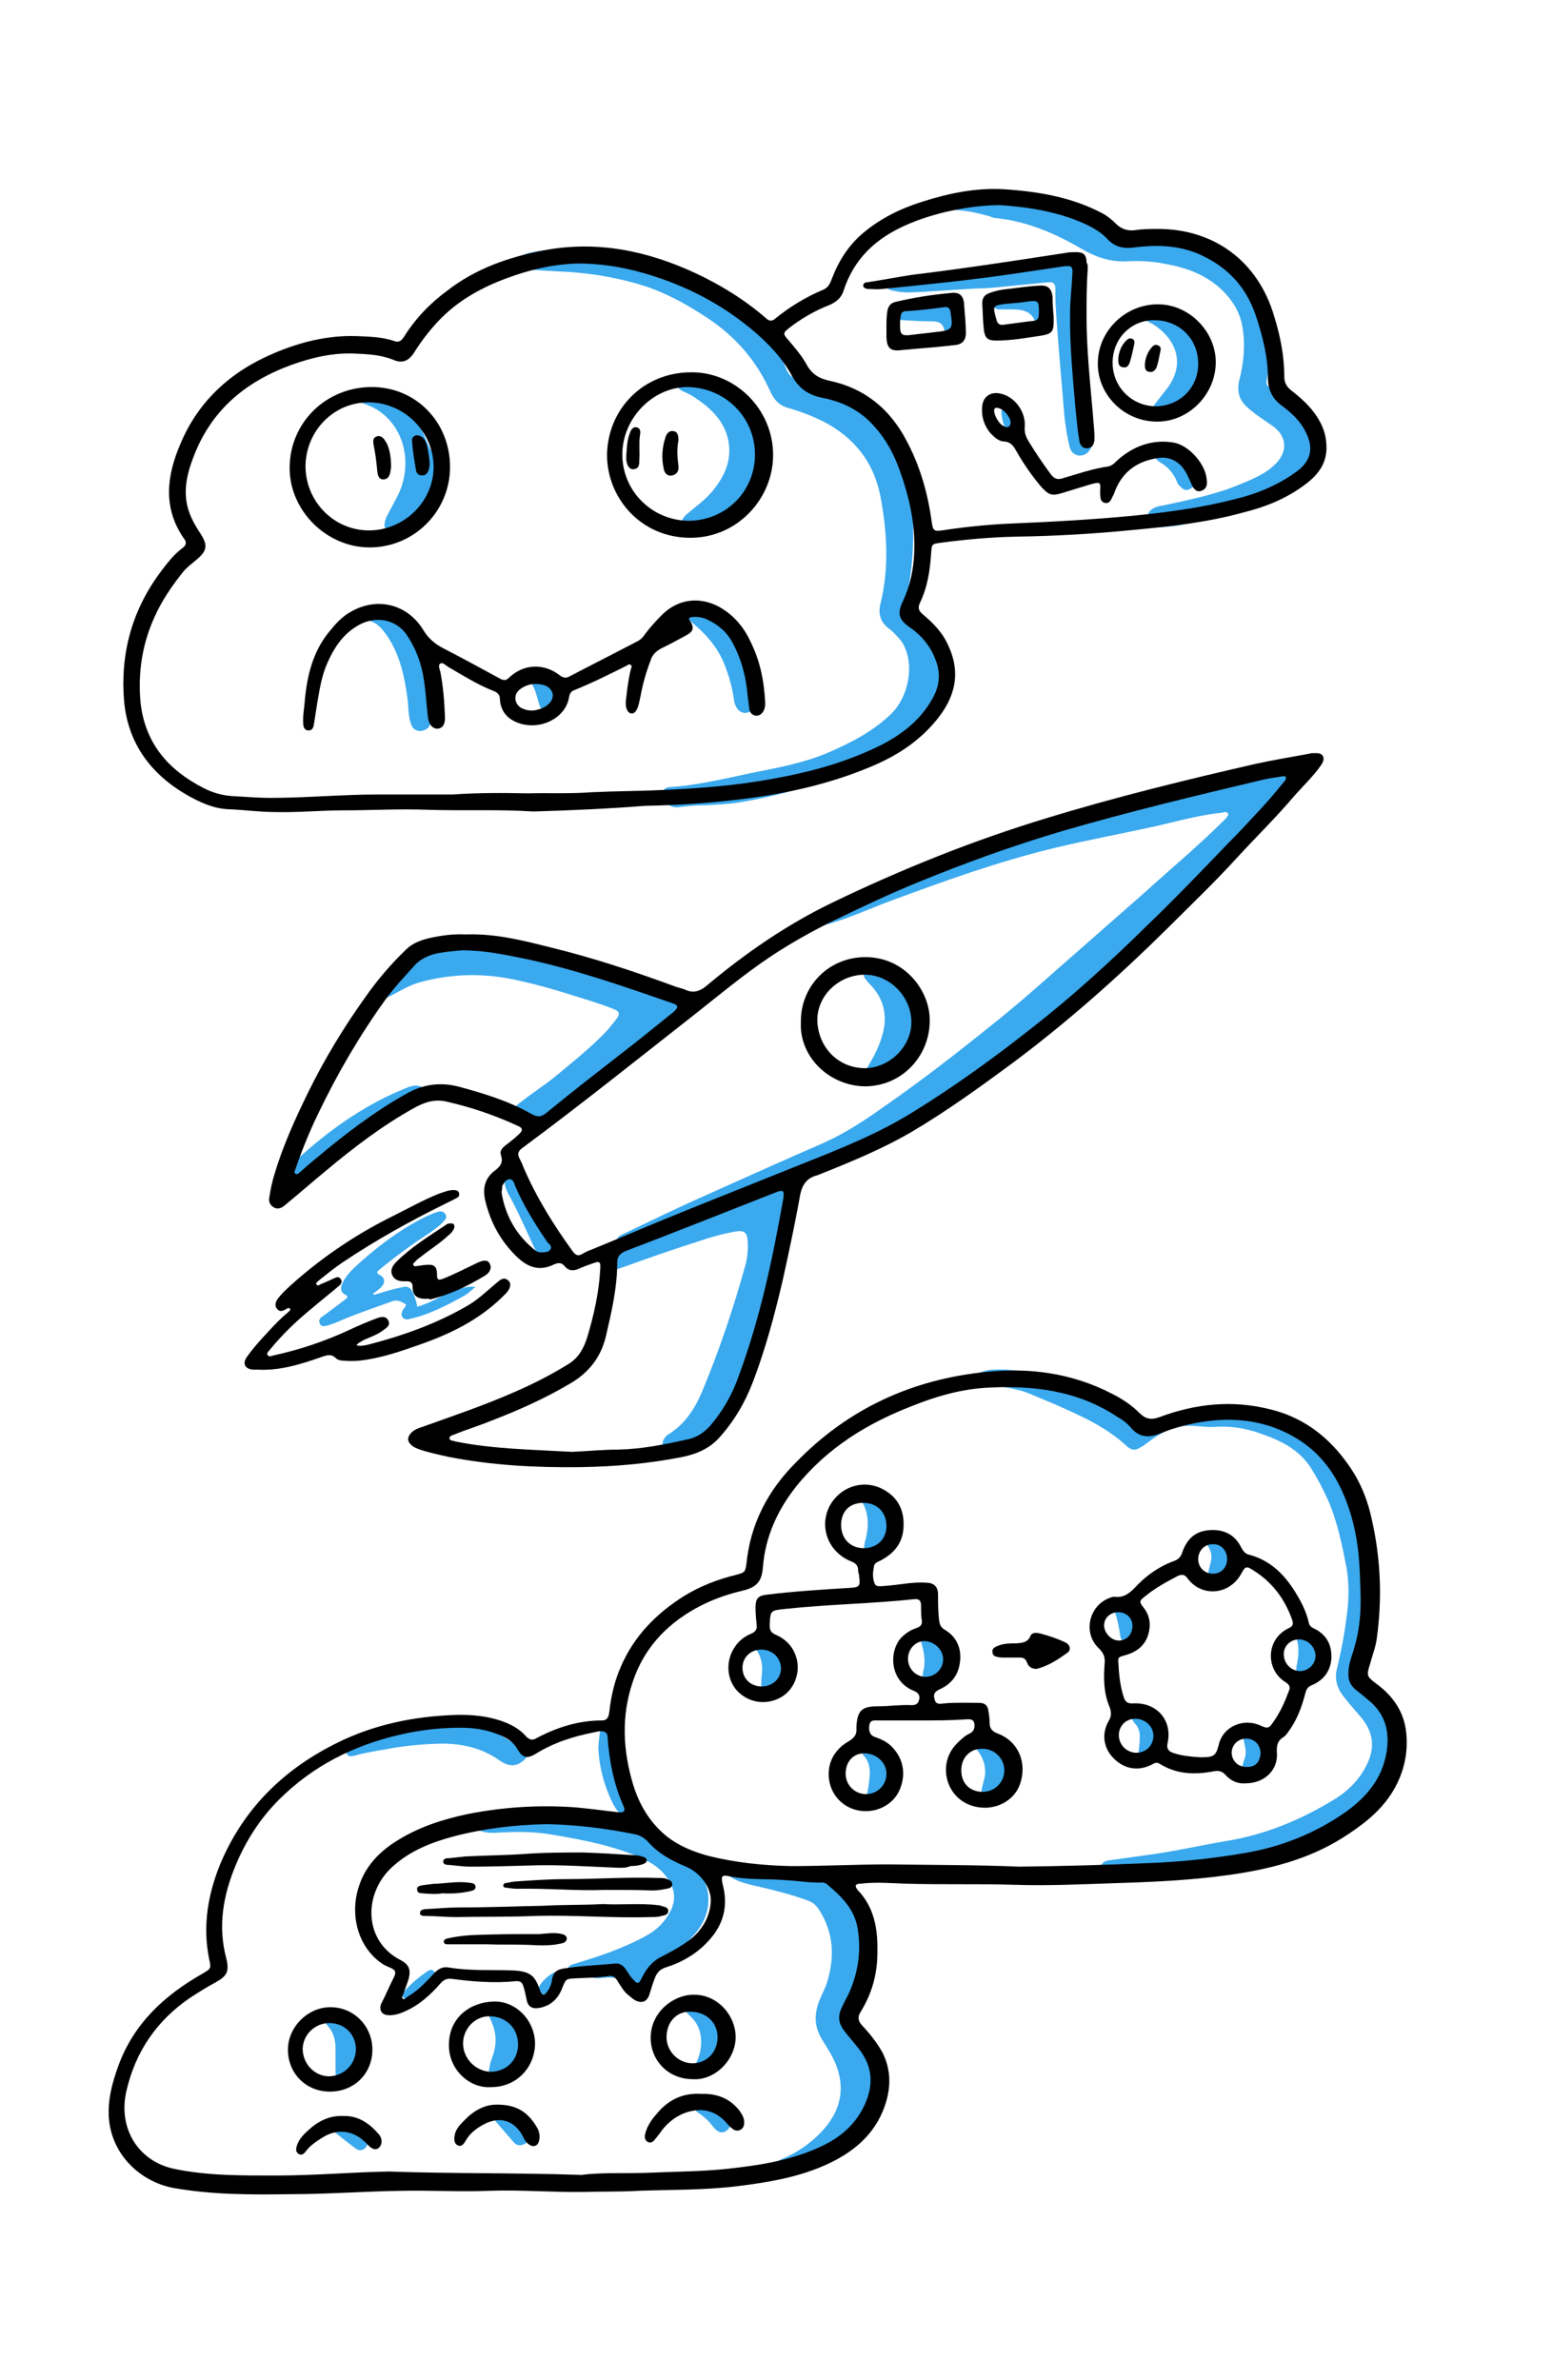 <svg xmlns="http://www.w3.org/2000/svg" xmlns:xlink="http://www.w3.org/1999/xlink" id="Calque_1" x="0px" y="0px" viewBox="0 0 274 420" style="enable-background:new 0 0 274 420;" xml:space="preserve"> <style type="text/css"> .st0{fill:#3AA9EE;} .st1{fill:none;} </style> <g> <path class="st0" d="M227.9,134.7c1.2,0,2,0.6,2.2,1.4c0.2,1-0.3,1.7-1.5,2.1c-0.4,0.1-0.8,0.2-0.9,0.7c-0.6,2.3-2.1,4-3.5,5.7 c-3.8,4.7-8.3,8.7-12.6,12.9c-2.6,2.5-5.3,5-8,7.4c-3.1,2.7-6.2,5.3-9.3,8c-3.7,3.2-7.5,6.5-11.2,9.7c-1.7,1.4-3.3,2.9-5.1,4.1 c-0.7,0.5-1.4,0.8-2.3,0.4c-0.7-0.3-1,0.3-1.4,0.6c-2.9,2.2-5.7,4.6-8.6,6.7c-3.7,2.7-7.3,5.6-11.3,7.8c-1.2,0.6-2.3,1.2-3.7,1.2 c-0.8,0-1.5,0.6-2.3,0.9c-3.3,1.5-6.8,2.7-10.1,4.2c-0.7,0.3-1.1,0.5-0.3,1.3c1.2,1.2,0.9,2.8,0.7,4.3c-0.4,2.7-0.3,5.1-1.3,7.7 c-1.6,4-1.3,8.1-2.7,12.2c-1.5,4.3-2.7,8.7-4.6,12.9c-1,2.3-2.4,4.2-3.9,6.2c-1.1,1.3-4.8,2.6-6.3,3.3c-0.3,0.2-0.7,0.3-1,0.3 c-0.7,0.1-1.4-0.1-1.8-0.7c-0.4-0.6-0.3-1.3,0-2c0.2-0.3,0.4-0.6,0.7-0.8c3-1.8,4.8-4.6,6.1-7.7c3-7.2,5.5-14.6,7.6-22.2 c0.4-1.4,0.5-2.9,0.4-4.4c-0.1-1.4-0.6-1.8-2-1.6c-2.4,0.4-4.8,1.1-7.1,1.9c-4.4,1.4-8.7,2.9-13.1,4.5c-0.5,0.2-0.9,0.3-1.4,0.4 c-0.9,0.1-1.5-0.6-1.1-1.5c0.4-0.9,0.6-2,1.5-2.6c0.2-0.2,0.3-0.4,0.2-0.7c-0.2-0.9,0.3-1.2,1-1.5c5-2.4,9.9-4.8,14.9-7 c6.9-3.1,13.8-6.2,20.7-9.2c3.7-1.7,7.1-3.9,10.3-6.2c6.5-4.5,12.7-9.3,18.9-14.3c3.8-3,7.5-6.2,11.2-9.5 c4.1-3.6,8.2-7.2,12.3-10.8c3.8-3.3,7.5-6.7,11.3-10c2.1-1.9,4.2-3.8,6.2-5.8c0.2-0.2,0.4-0.4,0.6-0.6c0.2-0.3,0.6-0.6,0.3-0.9 c-0.2-0.3-0.6-0.2-0.9-0.1c-4,0.4-7.9,1.5-11.8,2.4c-5.9,1.3-11.9,2.4-17.7,3.8c-10,2.4-19.7,5.9-29.4,9.5 c-3.7,1.4-7.4,3.1-11.2,4.1c-0.6,0.2-1.3,0.3-1.9,0.4c-0.4,0.1-0.8,0.1-0.9-0.3c-0.2-0.4,0.1-0.7,0.4-0.9c0.6-0.5,1.2-0.9,1.9-1.2 c4-2.1,8.2-4,12.3-5.8c1-0.5,1.8-1.1,2.8-1.7c2.4-1.4,4.8-2.4,7.4-3.4c5.7-2.2,11.3-4.2,17.2-5.8c10.9-3,21.9-5.6,33.1-7.7 c3.2-0.6,6.3-1.7,9.5-2.1C227.5,134.8,227.7,134.7,227.9,134.7z"></path> <path class="st0" d="M161.1,93.6c0.1,4.1-0.4,8.8-1.5,13.4c-0.2,0.9,0.3,1.7,1.3,1.8c1.3,0.2,2,1,2.6,2c1.7,2.9,2.9,5.9,2.7,9.4 c-0.2,2.4-1.1,4.6-2.4,6.7c-0.3,0.6-0.9,0.9-1.6,0.8c-0.5,0-0.8,0.2-1.1,0.6c-1.7,2.2-3.9,3.7-6.2,5c-7.7,4.3-15.9,6.9-24.5,8.3 c-2,0.3-4,0.4-6,0.5c-1.4,0-2.9,0.1-4.3,0.3c-1.5,0.3-2.7-0.4-3.2-1.8c-0.3-0.8,0.2-1.6,1.2-1.7c4.9-0.3,9.7-1.5,14.5-2.5 c4.5-0.9,9-1.7,13.3-3.5c4.2-1.8,8.3-3.9,11.5-7.1c2.8-2.9,3.8-7.9,2.3-11.4c-0.3-0.8-0.8-1.5-1.4-2.1c-0.5-0.5-0.9-1-1.5-1.4 c-1.6-1.2-1.9-2.8-1.4-4.6c1.5-6.3,1.1-12.6-0.1-18.9c-1.2-5.9-4.6-10.2-10-13c-2-1-4.1-1.8-6.2-2.4c-1.5-0.4-2.4-1.3-3.1-2.7 c-2.4-5.5-6.2-9.9-11.2-13.2c-3.5-2.3-7.2-4.4-11.3-5.7c-4.8-1.5-9.8-2.3-14.9-2.5c-1.9-0.1-3.8-0.2-5.8-0.4 c-0.3,0-0.6-0.1-0.9-0.2c-0.4-0.1-0.8-0.4-0.8-0.9c0-0.5,0.2-0.8,0.6-1.1c1-0.6,2.2-0.8,3.4-1c3.9-0.4,7.8-0.2,11.6,0.4 c8.1,1.1,15.3,4.3,21.8,9c1.8,1.3,3.7,2.7,5.1,4.5c0.4,0.5,0.9,0.9,1.6,1.1c1.1,0.4,1.7,1.4,2.1,2.4c0.5,1.2,1,2.4,1.5,3.6 c0.4,0.9,1.1,1.5,2.1,1.8c4.3,1.5,8.4,3.5,12.2,6c4.8,3.2,7.2,7.8,7.6,13.5C161.1,89,161.1,91,161.1,93.6z"></path> <path class="st0" d="M241.8,280.9c0,4.5-0.6,8.9-1.8,13.2c-0.5,1.7,0,2.9,1.1,4c0.9,0.9,1.7,1.9,2.5,2.9c3.2,4.1,3.2,9,0.4,13.4 c-2.3,3.7-5.6,6-9.3,8c-6.3,3.5-13,5.6-20,6.5c-3.7,0.5-7.2,1.4-11,1.7c-2.4,0.2-4.8,0.7-7.3,0.5c-0.3,0-0.6-0.1-0.9-0.1 c-0.7-0.2-1.3-0.5-1.3-1.4c0-0.8,0.7-1.2,1.4-1.3c2.1-0.3,4.3-0.6,6.4-0.9c4.8-0.6,9.5-1.7,14.2-2.5c6.9-1.1,13.2-3.7,19.1-7.3 c2.5-1.5,4.5-3.5,5.8-6.1c1.6-3.1,1.2-6-1.1-8.6c-1-1.2-2.1-2.4-3-3.6c-1.1-1.4-1.6-3.1-1.1-4.9c0.8-3.3,1.4-6.6,1.8-10 c0.3-2.6,0.3-5.1-0.1-7.6c-0.8-4.1-1.6-8.2-3.3-12.1c-0.9-2-1.9-3.9-3.1-5.8c-2.2-3.3-5.5-4.8-9-6c-2.6-0.9-5.2-1.3-7.9-1.1 c-1.5,0.1-3-0.2-4.5-0.2c-2.9,0-5.3,1.4-7.5,3.1c-0.3,0.2-0.6,0.5-0.9,0.6c-1,0.7-1.7,0.7-2.6-0.1c-3.6-3.4-8.2-5.4-12.7-7.4 c-1.4-0.6-2.9-1.2-4.3-1.8c-2.3-1-4.9-1.2-7.3-1.7c-0.5-0.1-1.1-0.2-1.6-0.4c-0.4-0.1-0.8-0.3-0.7-0.8c0-0.4,0.3-0.7,0.7-0.9 c0.8-0.3,1.5-0.5,2.4-0.5c3.4-0.2,6.6,0.5,9.8,1.8c4.5,1.9,9.1,3.8,13.3,6.6c0.8,0.6,1.7,1.2,2.4,1.8c0.5,0.4,0.9,0.5,1.4,0.1 c0.6-0.4,1.2-0.5,1.9-0.4c0.6,0.1,1.2-0.1,1.8-0.3c1.1-0.3,2.2-0.7,3.3-0.7c0.3,0,0.6-0.1,0.8-0.3c1.4-1.7,3.3-2.4,5.3-2.3 c6.6,0.1,12.7,1.9,17.5,6.6c2.8,2.7,4.4,6.3,5.8,9.9c1.6,4.3,2.6,8.8,3.2,13.3C241.9,278.8,241.8,279.8,241.8,280.9z"></path> <path class="st0" d="M224.4,59.9c0.1,2.3-0.5,4.7-0.9,7.1c-0.2,0.8,0.1,1.2,0.9,1.6c3.8,1.8,6.6,4.4,7.5,8.7 c0.7,3.4-0.5,6.1-3.1,8.2c-2.7,2.2-5.9,3.4-9.3,4.3c-3.5,0.9-7,1.8-10.5,2.7c-1.2,0.3-2.4,0.4-3.6,0.5c-0.6,0.1-1.2,0-1.7-0.2 c-0.7-0.2-1.2-0.6-1.2-1.4c-0.1-0.8,0.3-1.3,1-1.7c0.5-0.3,1.1-0.4,1.7-0.5c4.6-1,9.2-1.9,13.5-3.7c2.4-1,4.7-1.9,6.5-3.8 c2-2.1,1.8-4.7-0.5-6.4c-1.5-1.1-3.2-2.1-4.6-3.4c-1.6-1.4-1.9-3-1.4-5c0.7-2.8,1-5.7,0.6-8.6c-0.3-2.5-1.3-4.5-3-6.4 c-3-3.3-6.9-4.7-11.1-5.4c-2-0.4-4.1-0.5-6.2-0.4c-3,0.2-5.6-0.7-8.2-2.2c-4.6-2.7-9.5-4.8-14.9-5.4c-0.4,0-0.8-0.1-1.2-0.3 c-2.5-0.7-5.1-1.3-7.7-1.1c-0.3,0-0.8,0.1-0.8-0.3c-0.1-0.4,0.3-0.5,0.6-0.6c1-0.2,2-0.5,3-0.6c0.5-0.1,0.8,0,0.6-0.7 c-0.2-1,0.6-1.2,1.4-1.3c1.5-0.1,2.9,0.2,4.3,0.4c4.5,0.5,8.9,1.4,13,3.5c1.1,0.6,2.3,1.1,3.3,1.9c2.2,1.8,4.8,2.3,7.6,2.3 c4.1,0,8.1,0.5,11.9,1.9c5,1.8,8.9,4.7,11.2,9.7C224.1,55.3,224.4,57.5,224.4,59.9z"></path> <path class="st0" d="M81.8,165.9c6.8,0.2,13.4,1.2,19.9,3.2c4.5,1.4,8.9,2.9,13.2,4.8c0.8,0.4,1.5,0.8,2.2,1.2 c1.6,1.1,4.1,2,3.1,3.6c-0.9,1.5-4.4,3.2-5.6,4.3c-5.9,5.4-12.3,10.1-18.6,14.9c-0.5,0.4-0.9,0.8-1.5,1.2c-1.1,0.7-1.5-0.1-2.3-1.1 c-0.1-0.2-0.8,0.3-0.9,0.2c-1.2-1.3-1.2-2.4,0.3-3.5c2-1.6,4.2-3,6.2-4.6c2.9-2.4,5.9-4.8,8.6-7.5c0.8-0.8,1.6-1.8,2.3-2.7 c0.8-1,0.6-1.5-0.6-1.9c-2.5-1-5-1.7-7.5-2.5c-3.5-1.1-7.1-2.1-10.7-2.8c-5.3-1-10.5-0.8-15.7,0.6c-1.9,0.5-3.5,1.5-5.2,2.4 c-0.5,0.2-0.9,0.5-1.4,0.4c-1.1,0-1.8-1.1-1.3-2.1c0.2-0.4,0.5-0.7,0.8-1c1.6-1.2,3.3-2.2,5.1-2.9c0.5-0.2,0.8-0.4,0.6-1.1 c-0.2-0.6,0.3-1.1,0.7-1.5c1.4-1.3,3.2-1.6,5-1.7C79.6,165.9,80.7,165.9,81.8,165.9z"></path> <path class="st0" d="M94.8,319.4c2.9,0.2,6.4,0.7,9.9,1.2c3.5,0.5,7,1.1,10.3,2.4c4.2,1.6,7.2,4.6,9.1,8.5 c1.7,3.5,0.9,7.2-1.8,10.1c-2,2.1-3.9,4.2-6.5,5.7c-0.3,0.2-0.6,0.3-0.9,0.5c-0.8,0.2-1.1,0.7-1.1,1.5c0,0.4-0.1,0.8-0.2,1.2 c-0.2,0.8-0.7,1.2-1.5,1.3c-0.8,0-1.3-0.4-1.5-1.2c-0.1-0.5-0.5-0.6-0.8-0.8c-1.3-1.2-2.8-0.8-4.2-0.7c-0.6,0-1.2,0-1.7-0.6 c-0.2-0.2-0.4-0.3-0.7-0.2c-0.4,0-0.9,0.1-1.3,0.1c-0.7,0.1-1.5,0.1-1.6-0.7c-0.2-0.9,0.6-1,1.2-1.2c4.3-1.3,8.5-2.7,12.5-4.9 c2-1.1,3.5-2.6,4.5-4.8c0.9-2.2,0.3-4-1-5.7c-1.1-1.5-2.6-2.4-4.3-3.2c-5-2.2-10.2-3.2-15.5-4.1c-3.3-0.6-6.6-0.6-9.9-0.4 c-1.4,0.1-2.8,0-4.1-0.8c-0.8-0.5-0.8-0.9,0-1.4c0.5-0.3,0.9-0.5,1.4-0.6C88.2,319.8,91.2,319.4,94.8,319.4z"></path> <path class="st0" d="M130.7,330c3.9,0.1,7.7,0.8,11.4,1.6c0.5,0.1,1,0.2,1.5,0c0.9-0.4,1.8-0.2,2.5,0.4c3.5,2.8,5.9,6.2,6.2,10.8 c0.3,3.2-0.2,6.4-1.3,9.3c-0.5,1.5-0.8,3.1-2,4.3c-0.3,0.3-0.2,0.8,0,1.1c0.7,1.1,1.4,2.3,2.1,3.4c4.8,4.2,4,9,0,14.1 c-2.7,5-6.7,6-11.8,7.9c-0.5,0.2-1.4,0.8-2,0.6c-1.3-0.4-1.7-0.5-0.8-1.5c0.5-0.5,1.1-0.9,1.7-1.1c2.7-1.2,5-2.8,7-5 c3.7-4.1,4.1-8.7,1.3-13.6c-0.5-0.8-0.9-1.5-1.4-2.3c-1.4-2.2-1.5-4.4-0.6-6.8c0.4-1,0.9-2,1.3-3c1.5-4.6,1.4-9-1.3-13.2 c-0.5-0.8-1.1-1.3-1.9-1.6c-3-1.1-6.2-1.9-9.3-2.6c-1.3-0.3-2.6-0.6-3.7-1.2c-0.5-0.2-1.1-0.5-0.9-1.1c0.1-0.7,0.8-0.6,1.4-0.7 C130.2,330,130.4,330,130.7,330z"></path> <path class="st0" d="M192.8,76.8c0,0.9,0.1,1.5-0.3,2.2c-0.4,0.9-1.1,1.4-2.1,1.4c-0.9-0.1-1.5-0.7-1.7-1.6 c-0.4-1.7-0.7-3.5-0.9-5.3c-0.5-6.3-1.1-12.5-1.5-18.8c-0.1-1.3-0.1-2.6-0.1-3.8c0-0.8-0.3-1.1-1.1-1.1c-2.1,0.2-4.1,0.4-6.2,0.6 c-2.1,0.2-4.3,0.5-6.5,0.5c-4.1,0.2-8.1,0.6-12.2,0.7c-0.9,0-1.8-0.1-2.6-0.3c-0.6-0.1-1.2-0.3-1.1-1c0-0.8,0.7-0.8,1.2-0.9 c6.7-0.7,13.4-1.3,20.1-2c3.3-0.3,6.5-1,9.8-1c2.2,0,2.7,0.7,2.9,2.9c0.3,3.4,0.6,6.8,1.1,10.2c0.2,1.8,0.4,3.6,0.4,5.5 C192.2,69,192.4,73,192.8,76.8z"></path> <path class="st0" d="M122.2,65.9c1.3,0.1,2.7,1.2,4.1,2.1c1.6,1.1,3,2.3,4,4c0.2,0.3,0.5,0.5,0.9,0.5c1.3,0,2,0.7,2.2,2 c0.1,0.7,0,1.4,0,2.2c0,1,0,2,0.6,2.8c0.3,0.5,0.2,1.1,0,1.7c-1,3.1-2.4,5.9-4.5,8.3c-0.4,0.5-0.9,0.8-1.5,1.1 c-1,0.3-1.5,1.3-2.4,1.9c-0.9,0.6-1.7,1.2-2.7,1.5c-1.1,0.3-2,0-2.4-0.7c-0.5-0.8-0.3-1.7,0.6-2.5c1.5-1.3,3.1-2.4,4.4-3.9 c2.4-2.8,3.8-5.9,2.9-9.6c-0.6-2.5-2.2-4.4-4.2-6c-1.1-0.8-2.1-1.6-3.4-2.1c-0.9-0.4-1.6-0.9-1.4-2 C119.7,66.3,120.5,65.9,122.2,65.9z"></path> <path class="st0" d="M66,228.5c1.3-0.4,2.6-0.8,3.8-1.1c0.5-0.1,1-0.2,1.4-0.3c0.5-0.1,0.9,0,1.3,0.4c0.4,0.4,1.1,2.5,1.1,3.1 c1.8-0.5,3.4-1.4,5-2.2c1.7-0.7,3.3-1.5,5.3-1.3c-0.7,0.5-1.2,1.1-1.9,1.5c-2.9,1.6-5.9,3.2-9.1,4c-0.3,0.1-0.5,0.1-0.8,0.2 c-0.4,0.1-0.9,0-1.1-0.4c-0.3-0.4-0.1-0.7,0-1.1c0.2-0.4,0.9-1,0.5-1.2c-0.6-0.3-1.2-0.8-2.2-0.5c-3,1.1-6.1,2.1-9.1,3.4 c-0.7,0.3-1.4,0.6-2.1,0.8c-0.6,0.2-1.4,0.5-1.7-0.3c-0.3-0.7,0.3-1.1,0.8-1.4c1.2-0.9,2.4-1.8,3.6-2.7c0.5-0.4,0.8-0.6,0-1 c-0.7-0.4-0.7-1-0.5-1.7c0.5-1.2,1.3-2.1,2.2-3c3.9-3.6,8.1-6.8,12.8-9.1c0.7-0.3,1.4-0.6,2.1-0.8c0.5-0.1,0.9,0,1.2,0.5 c0.3,0.5,0,0.9-0.3,1.2c-0.7,0.8-1.6,1.4-2.4,2c-3.1,2-6.1,4.2-8.9,6.5c-0.5,0.4-0.7,0.6,0,1c1,0.5,1,1.4,0.2,2.2 c-0.4,0.4-0.9,0.7-1.4,1.1C66,228.4,66,228.5,66,228.5z"></path> <path class="st0" d="M76.5,82.5c0.2,3.3-1.2,5.9-3.3,8.2c-0.7,0.8-1.4,1.5-2,2.3c-0.9,1.2-1.8,1.5-2.6,1.1c-0.8-0.5-1-1.6-0.4-2.9 c0.6-1.2,1.3-2.4,1.9-3.6c2.2-4.2,2-10-1.7-13.8c-0.9-0.9-1.9-1.6-3-2.1c-0.7-0.3-1.4-0.5-2-0.8c-1-0.5-1-1.6,0-2.1 c1-0.6,2.2-0.5,3.3-0.2c3,0.6,5,2.7,6.6,5.2c1.1,1.7,1.7,3.6,2.6,5.4C76.5,80,76.6,81.3,76.5,82.5z"></path> <path class="st0" d="M78,303.8c4.3,0.1,8.4,1,12.1,3.5c0.5,0.4,1.1,0.2,1.7,0.3c0.6,0,1.3,0,1.6,0.6s0,1.3-0.4,1.8 c-1.4,1.7-2.9,2-4.8,0.7c-3.2-2.3-6.9-3.1-10.8-3c-3.2,0.1-6.3,0.4-9.4,1c-1.8,0.3-3.6,0.6-5.4,1.1c-0.5,0.1-1.1,0.3-1.4-0.3 c-0.3-0.6,0.2-1,0.5-1.4c0.9-0.9,2-1.4,3.2-1.8c3.1-1.2,6.4-1.7,9.6-2.1C75.7,304.1,76.9,304,78,303.8z"></path> <path class="st0" d="M161.7,179.2c-0.2,2.6-0.5,5.1-2.2,7.1c-1.1,1.3-2.1,2.6-3.2,3.8c-0.8,0.8-1.8,0.9-2.6,0.4 c-0.8-0.6-1.1-1.6-0.4-2.6c1.1-1.8,2-3.7,2.5-5.7c0.8-3.3,0-6.2-2.4-8.6c-0.6-0.7-1.4-1.3-0.8-2.4c0.5-0.8,1.6-0.9,2.8-0.3 c0.4,0.2,0.7,0.4,1.1,0.7c1.1,0.9,1.9,2.3,3.5,2.7c0.7,0.2,1,1,1.2,1.7C161.5,177,161.5,178.2,161.7,179.2z"></path> <path class="st0" d="M212.8,64.6c0,1.2-0.3,2.3-0.7,3.5c-0.3,0.8-1,1.7-1.8,1.6c-1.3-0.2-1.3,0.8-1.7,1.3c-0.8,1-1.6,2-2.7,2.7 c-1,0.6-1.9,0.6-2.4,0c-0.7-0.8-0.3-1.6,0.2-2.3c0.8-1,1.6-2.1,2.4-3.1c3.4-4.8,0.7-9-2.7-11.1c-0.2-0.1-0.4-0.2-0.6-0.3 c-0.5-0.3-1-0.6-0.9-1.3c0.2-0.7,0.8-0.9,1.4-1c1.7-0.2,3.1,0.5,4.3,1.6c0.8,0.7,1.5,1.4,2.1,2.3c0.2,0.3,0.3,0.5,0.6,0.6 c1.4,0.4,1.8,1.6,2.1,2.8C212.6,62.7,212.8,63.6,212.8,64.6z"></path> <path class="st0" d="M75.1,193c-0.1,1-0.7,1.6-1.4,2c-1.8,0.9-3.6,1.7-5.4,2.7c-5.3,2.9-10.3,6.2-15.3,9.6c-0.6,0.5-1.3,0.8-2,1.2 c-0.3,0.2-0.7,0.3-1-0.1c-0.3-0.3-0.1-0.7,0.1-1c0.8-1.5,2.1-2.6,3.3-3.7c5.6-5,11.6-9,18-11.6c0.7-0.3,1.5-0.6,2.3-0.5 C74.6,191.7,75,192.3,75.1,193z"></path> <path class="st0" d="M66.6,107.2c1.2,0.1,2.4,0.9,3.5,1.9c3,2.9,4.2,6.5,5.1,10.4c0.5,2.2,0.7,4.4,0.9,6.6c0,0.5,0,0.9-0.1,1.4 c-0.2,0.9-0.8,1.4-1.8,1.5c-0.9,0-1.5-0.5-1.7-1.3c-0.5-1.4-0.4-2.9-0.6-4.4c-0.5-3.8-1.3-7.5-3.4-10.8c-0.9-1.3-1.8-2.6-3.5-3 c-0.5-0.1-0.9-0.4-1-1c0-0.6,0.5-0.8,0.9-1C65.3,107.3,65.8,107.2,66.6,107.2z"></path> <path class="st0" d="M133.3,122.6c0,2.2-0.6,3.1-1.7,3.2c-1,0.1-1.9-0.8-2.1-2.3c-0.3-2.2-0.9-4.3-1.7-6.3c-1.2-3-3.3-5.4-5.9-7.5 c-0.3-0.2-0.6-0.5-0.8-0.7c-0.4-0.4-0.8-0.9-0.5-1.5c0.3-0.6,0.8-0.7,1.4-0.8c0.9,0,1.7,0.2,2.5,0.7c3.4,1.9,5.4,4.8,6.9,8.3 C132.4,118.1,133.1,120.5,133.3,122.6z"></path> <path class="st0" d="M92.2,361.4c0.1,1.6-0.3,3-1.3,4.3c-0.4,0.5-0.9,1-1.7,0.6c-0.5-0.2-0.9,0.1-1.3,0.2c-1.1,0.3-1.8-0.2-1.6-1.3 c0.1-0.8,0.3-1.5,0.6-2.3c0.8-2.2,0.7-4.3-0.3-6.4c-0.1-0.2-0.2-0.5-0.3-0.7c-0.2-1,0.6-1.7,1.5-1.4c0.2,0.1,0.4,0.1,0.5,0.3 C90.1,356.7,92.5,358.3,92.2,361.4z"></path> <path class="st0" d="M97.9,221.3c0,1.1-1.2,1.8-2.1,1.3c-0.5-0.3-0.8-0.8-1-1.3c-1.7-3.5-3.2-7.2-5.1-10.6c-0.5-1-0.9-2-0.6-3.2 c0.1-0.4,0.2-0.8,0.6-0.9c0.5-0.1,0.8,0.1,1.1,0.4c0.6,0.7,1,1.6,1.4,2.5c1.2,2.4,2.4,4.8,3.7,7.1c0.7,1.4,1.2,2.8,1.8,4.2 C97.9,220.9,97.9,221.2,97.9,221.3z"></path> <path class="st0" d="M112.5,319.4c0,0.5-0.3,0.9-0.8,1.2c-0.7,0.3-1.4,0.2-1.9-0.2c-1.1-0.9-1.7-2.1-2.2-3.3c-1.1-2.5-1.8-5.2-2-8 c-0.1-1.1,0.1-2.1,0.2-3.1c0-0.5,0.2-0.9,0.8-0.9c0.6,0,0.8,0.4,0.9,0.9c0.5,1.8,0.8,3.7,1.4,5.5c0.7,2.1,1.6,4.2,2.9,6.1 C112.2,318.1,112.5,318.6,112.5,319.4z"></path> <path class="st0" d="M122,352.9c1.4,0.1,2.5,0.9,3.3,2.1c1.8,2.6,2.3,5.4,1.3,8.4c-0.3,1-1,1.8-1.8,2.4c-0.6,0.4-1.3,0.9-2,0.3 c-0.7-0.6-0.4-1.3,0-2c0.6-1.2,0.9-2.4,0.9-3.8c0-1.8-0.6-3.3-1.9-4.5c-0.3-0.3-0.6-0.6-0.9-0.9c-0.4-0.4-0.5-0.9-0.3-1.5 C120.8,353,121.3,352.9,122,352.9z"></path> <path class="st0" d="M59.2,363.2c0-0.5,0-1.1,0-1.6c0-1.5-0.3-2.9-1.3-4c-0.5-0.5-0.7-1.2-0.2-1.8c0.5-0.7,1.2-0.8,2-0.5 c1.2,0.4,1.9,1.3,2.4,2.4c1,2.2,1.1,4.5,0.5,6.8c-0.2,0.8-0.6,1.5-1.3,2c-0.5,0.4-1.1,0.4-1.6,0.2c-0.5-0.2-0.5-0.7-0.5-1.2 C59.2,364.7,59.2,363.9,59.2,363.2C59.2,363.2,59.2,363.2,59.2,363.2z"></path> <path class="st0" d="M156.8,268.8c0.1,1.8-0.4,3.3-1.3,4.6c-0.7,1-1.6,1.4-2.3,1.1c-0.7-0.3-0.9-1.2-0.6-2.4 c0.3-1.1,0.5-2.1,0.5-3.3c0-1.3-0.3-2.5-0.9-3.6c-0.3-0.6-0.6-1.2-0.1-1.8c0.6-0.6,1.4-0.5,2-0.1c1.9,1.1,2.4,3,2.7,5 C156.8,268.5,156.8,268.7,156.8,268.8z"></path> <path class="st0" d="M177.8,312.4c-0.1,2.1-0.5,4-2.7,4.8c-0.5,0.2-0.9,0.4-1.4,0c-0.5-0.3-0.6-0.8-0.5-1.4 c0.1-0.5,0.2-0.9,0.3-1.3c0.7-2.1,0.2-4-1.1-5.7c-0.4-0.6-0.9-1.2-0.3-1.8c0.6-0.6,1.3-0.4,1.9-0.1 C176.5,308.4,177.6,309.5,177.8,312.4z"></path> <path class="st0" d="M138,294.4c0.1,1.1-0.1,2.2-0.5,3.3c-0.2,0.5-0.5,1-0.9,1.4c-0.5,0.4-0.9,0.6-1.5,0.4 c-0.6-0.2-0.8-0.7-0.8-1.2c0-0.9,0-1.8,0.1-2.7c0.2-1.6,0-3-0.9-4.4c-0.7-1.1-0.1-2.1,1.2-2.2c1.4-0.1,2.1,0.8,2.7,1.9 C137.9,291.9,138.1,293.2,138,294.4z"></path> <path class="st0" d="M165,53.5c1.4-0.1,2.7,0.2,3.7,1.2c0.9,1,1.1,2.3,0.5,3.5c-0.3,0.5-0.7,1-1.4,1c-0.6,0-1.1-0.4-1.2-1 c-0.3-1.4-1.3-1.5-2.5-1.5c-1.6,0-3.1-0.1-4.7-0.2c-0.5,0-1.2,0-1.2-0.7c-0.1-0.7,0.5-1,1-1.2C161,53.6,163,53.7,165,53.5z"></path> <path class="st0" d="M157,313.1c-0.2,1.7-0.5,3.3-1.8,4.6c-0.5,0.5-1,0.8-1.7,0.5c-0.6-0.4-0.6-1-0.5-1.7c0.2-0.9,0.3-1.8,0.4-2.7 c0.2-1.5,0-2.9-1.1-4.1c-0.4-0.5-0.7-1.1-0.3-1.7c0.4-0.6,1.1-0.6,1.7-0.4c1.1,0.3,1.8,1.1,2.3,2 C156.7,310.8,156.9,311.9,157,313.1z"></path> <path class="st0" d="M180.4,51.7c2.5,0,4.1,1,4.9,2.9c0.3,0.6,0.3,1.3,0.1,1.9c-0.2,0.6-0.6,1.1-1.3,1.2c-0.6,0.1-1.2-0.2-1.4-0.8 c-0.8-2.3-2.7-2.3-4.7-2.3c-0.6,0-1.1,0-1.7,0c-0.5,0-0.9-0.2-1-0.8c-0.1-0.5,0.3-0.9,0.7-1.1C177.5,52,179.1,51.8,180.4,51.7z"></path> <path class="st0" d="M167.4,293.4c0,2-1.4,3.6-3.3,3.9c-0.6,0.1-1.3-0.5-1.3-1.3c0-0.3,0-0.7,0.1-1.1c0.4-1.5,0.2-3-0.2-4.5 c-0.1-0.3-0.2-0.7-0.2-1.1c0-0.9,0.8-1.4,1.5-0.9C165.8,289.5,167.5,290.9,167.4,293.4z"></path> <path class="st0" d="M205.6,79c2.9,0,5.4,2.6,5.3,5.6c0,0.8-0.3,1.5-1.2,1.8c-0.8,0.3-1.3-0.4-1.8-0.9c-0.1-0.1-0.2-0.3-0.2-0.4 c-0.6-1.5-1.6-2.7-3-3.5c-0.5-0.3-1.1-0.8-0.9-1.6C203.9,79.3,204.6,79.1,205.6,79z"></path> <path class="st0" d="M223.2,309.1c0,1.9-0.5,3.2-1.7,4.1c-0.6,0.4-1.2,0.7-1.8,0.3c-0.7-0.4-0.6-1.1-0.5-1.8 c0.1-0.6,0.3-1.1,0.5-1.7c0.2-0.9,0-1.8-0.2-2.6c-0.2-0.7-0.2-1.3,0.5-1.7c0.7-0.4,1.4-0.2,1.9,0.3 C222.9,306.8,223.1,308.1,223.2,309.1z"></path> <path class="st0" d="M123.5,370.1c2.2,0.1,4.6,1.7,5.2,3.6c0.4,1.1,0.1,2-0.7,2.4c-0.9,0.5-1.6-0.1-2.1-0.7c-0.8-1.1-1.8-2-2.9-2.7 c-0.1-0.1-0.2-0.2-0.3-0.3c-0.4-0.4-0.9-0.8-0.6-1.5C122.4,370.2,123,370.1,123.5,370.1z"></path> <path class="st0" d="M204.1,306.5c0.1,1.4-0.4,2.5-1.3,3.5c-0.4,0.4-0.8,0.7-1.4,0.5c-0.6-0.3-0.6-0.8-0.5-1.4 c0.1-0.9,0.2-1.8,0.2-2.7c0-0.9-0.3-1.7-0.9-2.3c-0.3-0.4-0.7-0.9-0.3-1.4c0.4-0.6,1-0.5,1.6-0.4c1.3,0.4,2.4,2,2.6,3.8 C204.1,306.1,204.1,306.3,204.1,306.5z"></path> <path class="st0" d="M232.4,291.9c-0.1,1.4-0.3,2.7-1.5,3.8c-0.5,0.4-0.9,0.7-1.5,0.4c-0.6-0.3-0.7-0.8-0.7-1.4 c0-0.5,0.1-0.9,0.2-1.4c0.2-1.2,0.3-2.4,0-3.6c-0.1-0.5-0.2-1.1,0.4-1.4c0.6-0.3,1.1-0.2,1.5,0.2 C232,289.4,232.3,290.5,232.4,291.9z"></path> <path class="st0" d="M93.2,376.9c0,0.7-0.1,1.3-0.8,1.5c-0.7,0.3-1.3,0.2-1.8-0.4c-1-1.2-2.1-2.4-3.1-3.6c-0.3-0.4-0.6-0.9-0.2-1.5 c0.3-0.5,0.8-0.6,1.4-0.6C90.6,372.5,93.2,375,93.2,376.9z"></path> <path class="st0" d="M216.6,275.1c-0.1,1.1-0.5,2.3-1.5,3.3c-0.4,0.4-0.9,0.7-1.4,0.4c-0.6-0.3-0.6-0.8-0.5-1.4 c0.1-0.5,0.2-0.9,0.3-1.3c0.4-1.2,0.3-2.3-0.4-3.3c-0.3-0.4-0.4-0.9,0-1.4c0.5-0.5,1-0.3,1.4,0 C215.9,272.2,216.6,273.3,216.6,275.1z"></path> <path class="st0" d="M60,374.4c2,0,4.1,1.2,4.7,2.9c0.3,0.7,0.2,1.3-0.3,1.8c-0.6,0.5-1.2,0.4-1.7,0c-1.2-0.9-2.5-1.9-3.7-2.9 c-0.3-0.3-0.5-0.6-0.3-1.1C59,374.5,59.5,374.4,60,374.4z"></path> <path class="st0" d="M200.2,286.8c0,0.9-0.3,1.7-0.8,2.4c-0.2,0.3-0.6,0.6-1,0.5c-0.5-0.1-0.6-0.5-0.7-0.8 c-0.3-1.7-0.5-3.3-1.2-4.9c-0.3-0.7,0.2-1.1,0.9-1.1c0.9,0,1.5,0.7,1.9,1.4C199.9,285,200.2,285.9,200.2,286.8z"></path> <path class="st0" d="M98,122.8c-0.1,0.7-0.3,1.4-0.8,2c-0.7,0.8-1.7,0.6-2-0.3c-0.4-1.2-0.6-2.4-1.2-3.5c-0.3-0.6,0.4-1.4,1.1-1.6 c0.8-0.2,1.5,0.1,2,0.8C97.8,120.9,98,121.8,98,122.8z"></path> <path class="st0" d="M71.9,352.8c-0.7,0-0.9-0.4-0.8-0.9c0.1-0.2,0.2-0.5,0.4-0.7c1.1-1.2,2.4-2.3,3.7-3.2c0.4-0.3,0.9-0.6,1.3-0.2 c0.5,0.4,0.2,0.9-0.1,1.3c-1,1.5-2.2,2.7-3.8,3.4C72.4,352.7,72.1,352.7,71.9,352.8z"></path> <path class="st0" d="M99.1,348.4c0,0.9-2.3,3.4-3.2,3.5c-0.6,0.1-1.1-0.3-0.9-1c0.2-1,2.3-2.9,3.3-3 C98.7,347.9,99.1,348,99.1,348.4z"></path> <path class="st0" d="M178.8,74.7c0,0.1,0,0.1,0,0.2c0,0.5,0,1.2-0.6,1.3c-0.6,0.2-0.8-0.6-1-1c-0.3-0.7-0.4-1.4-0.5-2.1 c0-0.4-0.1-0.8,0.3-0.9c0.4-0.2,0.8,0,1.1,0.3C178.7,73.2,178.8,73.9,178.8,74.7z"></path> </g> <g> <path d="M103.2,386.8c-5.6,0.1-11.3-0.4-16.9-0.2c-5.2,0.2-10.3-0.1-15.5,0c-6.6,0.1-13.1,0.6-19.7,0.6c-6.9,0.1-13.7,0.1-20.5-1.1 c-5.8-1.1-10.9-5.8-11.4-12.4c-0.2-3.2,0.6-6.2,1.7-9.2c2.7-7.4,8.1-12.4,14.8-16.2c1.5-0.9,1.6-0.9,1.2-2.6 c-1.2-5.9-0.2-11.6,2.1-17.1c4-9.3,10.7-16,19.6-20.6c6.3-3.3,13.1-4.9,20.2-5.3c3.2-0.2,6.3-0.1,9.4,0.9c1.8,0.6,3.4,1.4,4.6,2.8 c0.6,0.6,1.1,0.8,1.9,0.3c3.6-1.9,7.4-3.1,11.5-3.1c1,0,1.2-0.7,1.3-1.5c0.3-2.7,0.9-5.4,2-7.9c2.3-5.4,6.2-9.4,11.1-12.5 c2.9-1.8,6-3,9.3-3.8c1.5-0.4,1.6-0.5,1.8-2c0.7-7,3.8-12.9,8.7-17.8c9.2-9.5,20.5-14.7,33.6-16c7.6-0.8,15.1,0.2,22.1,3.8 c1.8,0.9,3.5,2,5,3.5c1,1,2,1.2,3.4,0.7c6.4-2.4,12.9-3.1,19.6-1.4c6.6,1.6,11.3,5.7,14.8,11.3c1.5,2.5,2.5,5.2,3.1,8 c1.6,7,1.9,14,0.9,21.2c-0.2,1.5-0.8,3-1.2,4.5c-0.6,2-0.6,2.1,1.1,3.4c2.9,2.1,4.9,4.9,5.3,8.6c0.4,3.9-0.5,7.5-2.6,10.8 c-2.2,3.4-5.3,5.7-8.6,7.8c-6.2,3.9-13.1,5.6-20.3,6.6c-6.5,0.9-13,1.2-19.4,1.4c-6.1,0.2-12.2,0.5-18.2,0.3 c-6.5-0.2-13,0-19.4-0.2c-2.6-0.1-5.2-0.3-7.7,0c-0.3,0-0.7,0-0.9,0.3c-0.1,0.3,0.2,0.6,0.3,0.8c3,3.1,3.6,7,3.5,11.1 c0,3.8-1,7.3-3,10.5c-0.5,0.8-0.4,1.5,0.2,2.2c1.4,1.5,2.7,3.1,3.7,4.9c1.4,2.8,1.5,5.6,0.7,8.5c-1.5,5.3-5.2,8.7-10,11 c-5.2,2.5-10.8,3.4-16.4,4.1c-5.8,0.7-11.6,0.6-17.4,0.8C109.4,386.8,106.3,386.7,103.2,386.8z M179.8,329.4 c8.2-0.1,15.2-0.3,22.2-0.6c5.9-0.2,11.8-0.8,17.6-1.8c6.5-1.1,12.5-3.5,17.9-7.3c3.6-2.6,6.3-5.8,7.1-10.3c0.6-3.4,0-6.5-2.6-8.9 c-0.9-0.8-1.9-1.6-2.9-2.4c-0.8-0.7-1.2-1.5-1.2-2.6c0-1.1,0.2-2.2,0.6-3.3c0.7-2.1,1.2-4.2,1.4-6.4c0.3-2.9,0.1-5.7,0-8.6 c-0.2-4.7-1-9.2-2.9-13.6c-1.6-3.7-3.9-6.8-7.2-9.1c-5.1-3.5-10.9-4.5-16.9-3.7c-2.9,0.4-5.7,1.1-8.3,2.2c-2,0.8-3.7,0.6-5.1-1.1 c-0.7-0.8-1.5-1.4-2.4-1.9c-7.1-4.7-15.1-5.6-23.3-5.1c-4.4,0.3-8.6,1.5-12.6,3.1c-8.1,3.1-15.3,7.5-20.8,14.4 c-3.3,4.2-5.4,8.9-5.8,14.2c-0.2,2.5-1.1,3.5-3.6,4.1c-3,0.7-5.7,1.7-8.4,3.2c-5.3,3-9.1,7.2-11,13c-2,6-1.7,12,0.1,18 c1.1,3.6,3,6.8,6,9.2c2.2,1.7,4.7,2.7,7.3,3.4c4.8,1.2,9.7,1.7,14.6,1.8c5.7,0,11.4-0.3,17.1-0.3 C164.8,329.1,172.9,329.1,179.8,329.4z M102.6,383.8c3.7-0.5,8-0.2,12.3-0.4c4.5-0.2,9.1-0.2,13.6-0.7c5.6-0.6,11.2-1.5,16.3-3.9 c3.5-1.6,6.3-4,7.9-7.7c1.4-3.3,1.2-6.3-0.9-9.2c-0.9-1.2-2-2.4-2.9-3.6c-0.9-1.2-1.1-2.4-0.5-3.8c0.4-0.9,0.9-1.8,1.3-2.6 c1.7-3.7,2.3-7.6,1.6-11.7c-0.6-3.4-2.9-5.6-5.4-7.7c-0.2-0.2-0.6-0.3-0.8-0.3c-2.1,0.1-4.2-0.3-6.3-0.4c-3.3-0.3-6.7,0-10.1-0.7 c-1.4-0.3-1.5,0-1.2,1.4c1,3.8,0.2,7.1-2.5,10c-2.1,2.3-4.7,3.8-7.6,4.7c-0.9,0.3-1.4,0.8-1.8,1.7c-0.4,1-0.7,2-1,3 c-0.4,1.3-1.3,1.7-2.5,1.1c-0.4-0.2-0.8-0.6-1.2-0.9c-0.9-0.7-1.4-1.7-2-2.6c-0.3-0.5-0.7-0.9-1.4-0.8c-1.9,0.3-3.8,0.3-5.8,0.4 c-1.8,0.1-1.8,0-2.5,1.7c-0.7,1.9-2,3.1-3.9,3.5c-1.4,0.3-2.2-0.2-2.4-1.5c-0.2-0.8-0.3-1.6-0.6-2.4c-0.2-0.6-0.5-0.8-1.2-0.8 c-3.8,0.4-7.6,0.1-11.4-0.4c-0.8-0.1-1.3,0.1-1.9,0.7c-1.8,2.1-3.9,4-6.5,5.1c-0.9,0.4-1.9,0.7-2.9,0.6c-1.1-0.1-1.5-0.9-1.2-1.9 c0.2-0.4,0.4-0.8,0.6-1.2c0.6-1.3,1.2-2.6,1.8-3.8c0.3-0.7,0.1-1.1-0.6-1.4c-0.5-0.2-0.9-0.4-1.3-0.6c-3.8-2.4-5.6-7-4.9-11.7 c0.8-4.8,3.6-8,7.6-10.4c3.8-2.3,7.9-3.6,12.2-4.5c6.1-1.2,12.2-1.6,18.4-1.2c2.7,0.2,5.4,0.6,8.1,0.9c1,0.1,1.3-0.2,0.9-1.1 c-1.7-3.8-2.5-7.9-2.8-12.1c0-0.8-0.4-1.1-1.2-1.1c-0.4,0-0.8,0.1-1.2,0.2c-3.6,0.7-7.1,1.8-10.3,3.8c-1.5,0.9-2.3,0.7-3.2-0.8 c-0.6-1.1-1.5-1.8-2.6-2.3c-2-0.9-4.1-1.4-6.4-1.5c-3.9-0.1-7.8,0.3-11.7,1.2c-8.2,1.9-15.4,5.5-21.4,11.5 c-3.3,3.3-5.8,7.2-7.6,11.5c-2.2,5.3-3.2,10.7-1.7,16.4c0.6,2.4,0.2,3.2-2,4.4c-1.5,0.8-2.9,1.7-4.3,2.6c-5.9,4-9.7,9.5-11.3,16.5 c-1.5,6.5,2,12.3,8.3,13.7c6.1,1.3,12.4,1.2,18.5,1.2c6.5,0,13.1-0.6,19.6-0.7C80,383.6,91,383.4,102.6,383.8z M96.5,321.9 c-5.8,0.1-11.3,0.8-16.6,2.2c-3.7,1-7.3,2.4-10.3,5c-5.6,4.7-5.6,13.4,1.1,16.8c1.5,0.8,1.8,1.7,1.4,3.3c-0.3,1-0.7,1.9-1,2.9 c-0.1,0.2-0.3,0.5,0,0.6c0.2,0.2,0.4,0,0.6-0.2c0.4-0.3,0.8-0.5,1.2-0.8c1.4-1,2.6-2.3,3.8-3.6c0.7-0.7,1.5-1.1,2.5-0.9 c3.6,0.6,7.2,0.4,10.9,0.5c3.5,0.1,4.3,0.9,5.2,3.6c0.3,0.8,0.7,0.9,1.2,0.2c0.5-0.6,0.8-1.4,0.9-2.2c0.2-1.2,0.8-1.7,1.9-1.9 c3-0.5,6.1-0.6,9.2-0.9c0.8-0.1,1.4,0.3,1.9,1c0.4,0.6,0.8,1.3,1.3,1.8c0.8,0.9,1,0.8,1.5-0.2c0.8-1.6,1.8-3,3.5-3.8 c1.9-1,3.8-2,5.5-3.4c1.9-1.7,3-3.7,3.2-6.2c0.2-2.5-1.8-5.3-4.6-6.4c-2.4-1-4.7-2.3-6.4-4.2c-0.6-0.7-1.4-1.2-2.3-1.4 C106.7,322.6,101.5,322,96.5,321.9z"></path> <path d="M82.1,164.9c5.4-0.2,10.3,1.1,15.1,2.3c7.4,1.8,14.6,4.2,21.7,6.8c0.7,0.3,1.5,0.4,2.1,0.7c1.4,0.6,2.5,0.2,3.6-0.7 c6.8-5.7,14-10.7,22-14.6c12.4-6,25.1-11.1,38.3-15.1c12.1-3.7,24.4-6.7,36.6-9.5c3.2-0.7,6.3-1.2,9.5-1.8c0.3-0.1,0.6-0.1,1-0.1 c0.5,0,1.1,0,1.4,0.5c0.3,0.6,0,1.1-0.3,1.6c-1.4,2-3.1,3.6-4.7,5.4c-3.2,3.8-6.8,7.3-10.1,10.9c-3.9,4.3-8.1,8.3-12.2,12.4 c-8.7,8.6-17.8,16.7-27.6,24c-5.7,4.2-11.5,8.4-17.6,12c-5.1,3-10.7,5.3-16.2,7.5c-0.2,0.1-0.3,0.1-0.5,0.2c-1.7,0.4-2.6,1.5-3,3.3 c-0.9,5.1-2,10.2-3.1,15.2c-1.4,6-3,12-5.2,17.8c-1.4,3.7-3.3,7-6,10c-1.7,1.9-4,2.9-6.5,3.4c-6,1.2-12,1.7-18,1.8 c-7.8,0.1-15.5-0.3-23.2-1.8c-1.8-0.4-3.7-0.8-5.4-1.4c-0.4-0.2-0.8-0.3-1.1-0.6c-0.9-0.7-0.9-1.5-0.1-2.3c0.5-0.5,1.2-0.8,1.9-1 c5.6-2,11.2-3.9,16.6-6.3c3.2-1.4,6.3-3,9.2-4.8c1.8-1.1,2.7-2.8,3.3-4.7c1.2-4,2.1-8,2.3-12.1c0.1-1.2-0.1-1.4-1.2-1 c-0.9,0.3-1.7,0.6-2.6,1c-0.9,0.4-1.8,0.4-2.5-0.5c-0.5-0.6-1.1-0.6-1.8-0.3c-2.6,1.3-4.7,0.6-6.8-1.5c-2.8-2.8-4.5-6-5.4-9.8 c-0.5-2.2,0-4,1.8-5.3c0.9-0.7,1.4-1.4,1-2.6c-0.3-0.8,0.2-1.3,0.8-1.8c0.8-0.6,1.7-1.3,2.4-2c0.7-0.6,0.6-1.1-0.2-1.4 c-4.1-1.9-8.2-3.3-12.6-4.3c-2.1-0.5-3.9,0.1-5.7,1.1c-5.6,3.1-10.7,7-15.6,11.1c-2.3,1.9-4.6,3.9-6.9,5.8 c-0.2,0.2-0.4,0.3-0.6,0.5c-0.6,0.4-1.2,0.5-1.8,0.1c-0.6-0.4-0.8-1-0.7-1.6c0.2-1.4,0.5-2.8,0.9-4.1c1.5-5.1,3.7-9.9,6-14.6 c2.9-5.9,6.3-11.5,10.1-16.8c2.1-3,4.5-5.8,7.1-8.3c1.1-1.1,2.4-1.6,3.9-2C78.1,165,80.2,164.8,82.1,164.9z M226.2,137 c-1,0.2-2.2,0.3-3.4,0.6c-11.8,2.8-23.5,5.6-35.2,9c-8.8,2.6-17.4,5.7-25.9,9.2c-4.9,2-9.7,4.3-14.5,6.6c-3.9,1.9-7.8,4.1-11.4,6.5 c-4.6,3.1-8.8,6.6-13.1,10c-10.2,8-20.3,16.1-30.7,23.8c-0.6,0.5-0.7,1-0.4,1.6c0.3,0.6,0.6,1.2,0.8,1.8c2.3,5.3,5.3,10.1,8.7,14.8 c0.5,0.6,0.9,0.8,1.6,0.4c0.5-0.3,1.1-0.6,1.7-0.8c5.6-2.3,11.2-4.7,16.9-7c6.7-2.7,13.5-5.4,20.2-8.1c6.8-2.7,13.6-5.4,19.8-9.3 c7.1-4.4,13.9-9.3,20.5-14.5c7.2-5.6,13.9-11.7,20.4-18.1c4.9-4.7,9.6-9.6,14.3-14.5c2.3-2.3,4.5-4.7,6.7-7.1 c1.2-1.3,2.3-2.7,3.4-4c0.2-0.2,0.4-0.5,0.2-0.8C226.9,136.9,226.7,137,226.2,137z M100.9,256.2c2.6-0.1,5.4-0.4,8.3-0.4 c4.1-0.1,8.1-0.9,12.1-1.8c1.6-0.3,2.9-1.2,4-2.4c2.2-2.6,3.9-5.5,5-8.7c3.8-10.2,6-20.7,7.9-31.4c0.2-1.4,0-1.6-1.3-1.1 c-8.9,3.5-17.7,7-26.6,10.4c-0.9,0.4-1.4,0.9-1.4,2c0,4.4-1,8.7-2,13c-0.9,3.8-3.1,6.5-6.4,8.4c-4.4,2.6-9.1,4.7-13.8,6.5 c-2.2,0.9-4.5,1.6-6.7,2.5c-0.3,0.1-0.7,0.2-0.7,0.6c0,0.4,0.5,0.4,0.8,0.5c0.1,0,0.3,0.1,0.4,0.1C87,255.7,93.8,255.8,100.9,256.2 z M81.5,167.7c-1,0.1-2.6,0.2-4.2,0.5c-1.5,0.3-2.9,0.9-4,2c-1.8,2-3.7,4-5.3,6.2c-4.6,6.4-8.5,13.1-11.9,20.2 c-1.5,3.1-2.8,6.3-3.9,9.5c-0.1,0.3-0.4,0.8-0.1,1c0.4,0.3,0.7-0.2,1-0.4c0.9-0.8,1.8-1.6,2.8-2.4c5-4.2,10.1-8.1,15.8-11.3 c3-1.7,6.1-2.1,9.4-1.2c4.4,1.2,8.7,2.5,12.7,4.8c1.1,0.6,1.8,0.5,2.7-0.3c4.4-3.6,8.9-7.1,13.4-10.6c3-2.3,5.9-4.7,8.9-7.1 c0.9-0.8,0.9-1.2,0-1.5c-8.6-3-17.2-6-26.1-7.9C89.2,168.5,85.6,167.7,81.5,167.7z M88.5,210.2c0,0.2,0,0.3,0,0.3 c0.7,4.2,2.7,7.6,6,10.2c0.3,0.2,0.6,0.3,0.9,0.3c0.6,0,1.4,0,1.7-0.5c0.4-0.6-0.3-1-0.6-1.4c-2.1-3.1-4.1-6.3-5.6-9.8 c-0.2-0.5-0.3-1.2-1-1.2c-0.7,0-1,0.7-1.3,1.2C88.6,209.6,88.6,210,88.5,210.2z"></path> <path d="M94.1,143.2c-6.1-0.4-12.4-0.1-18.6-0.3c-5-0.2-10,0.1-15,0.1c-3.9,0-7.9,0.4-11.9,0.3c-2.8,0-5.6-0.4-8.3-0.5 c-2.6-0.1-5-1.2-7.3-2.5c-6.4-3.7-10.4-9.1-11.1-16.5c-0.7-8.3,1.3-15.9,6.3-22.7c1.2-1.6,2.4-3.2,4-4.4c0.6-0.4,0.8-1,0.3-1.6 c-3.8-5.4-3.1-11.1-0.7-16.7c3.2-7.7,9-12.9,16.6-16.1c4.5-1.9,9.2-3.1,14.2-3c2.3,0.1,4.7,0.1,7,0.9c0.9,0.3,1.3-0.2,1.7-0.8 c2-3.2,4.6-5.9,7.6-8.1c5-3.9,10.8-5.9,16.9-7.1c9.4-1.8,18.3,0,26.9,4c4.5,2.1,8.7,4.7,12.5,8c0.5,0.5,1.1,0.5,1.6,0 c2.6-2.1,5.4-3.8,8.5-5.1c0.9-0.4,1.2-1.2,1.5-2c1.2-3.1,2.9-5.8,5.5-8c3.1-2.6,6.6-4.3,10.4-5.5c4.7-1.5,9.5-2.5,14.5-2.2 c6,0.4,12,1.4,17.4,4.3c0.9,0.5,1.6,1.1,2.3,1.8c1,1,2.2,1.3,3.5,1.1c1.3-0.2,2.6-0.2,3.9-0.2c10,0,17.7,5.8,20.5,15.4 c1.1,3.5,1.8,7.1,1.8,10.8c0,0.9,0.4,1.6,1.1,2.2c1.8,1.4,3.5,2.9,4.7,4.8c0.9,1.4,1.5,2.9,1.6,4.6c0.3,3.2-1.2,5.4-3.6,7.2 c-3.4,2.6-7.2,4.1-11.3,5.1c-6.2,1.7-12.6,2.4-19,3c-7,0.7-13.9,1.1-20.9,1.2c-4.5,0.1-8.9,0.5-13.4,1.1c-1.4,0.2-1.4,0.3-1.5,1.6 c-0.2,3.1-0.6,6.1-2,9c-0.4,0.9-0.2,1.4,0.5,2c1.8,1.5,3.5,3.2,4.5,5.5c2.3,4.9,1.2,9.2-2.1,13.2c-3.2,3.9-7.2,6.4-11.8,8.3 c-7.7,3.2-15.8,4.9-24.1,5.8c-5.1,0.6-10.3,0.9-15.5,1C107.6,142.7,100.9,143,94.1,143.2z M93.1,140c3.5-0.1,7.4,0.1,11.3-0.2 c4.3-0.2,8.6-0.2,12.8-0.4c6.5-0.3,12.9-0.8,19.3-2c6.7-1.2,13.2-3,19.3-6.1c3.6-1.9,6.7-4.4,8.7-8c1.2-2.1,1.5-4.2,0.7-6.5 c-0.9-2.6-2.5-4.6-4.7-6.1c-2-1.4-2.2-2.5-1.2-4.6c1.3-2.8,1.9-5.7,2-8.7c0.2-5-0.9-9.8-2.6-14.5c-1-2.8-2.4-5.4-4.4-7.6 c-2.4-2.8-5.6-4.4-9.2-5.1c-2.6-0.5-4.3-1.8-5.5-4.1c-1.6-2.9-3.9-5.3-6.3-7.4c-5.8-5-12.4-8.4-19.7-10.5 c-3.8-1.1-7.7-1.7-11.6-1.7c-4.4,0.1-8.6,1.1-12.6,2.6c-4.6,1.7-8.7,4-12.1,7.6c-1.5,1.6-2.9,3.4-4.1,5.3c-1,1.7-2.2,2.2-3.8,1.5 c-2.2-0.9-4.5-1-6.7-1.1c-3.9-0.2-7.7,0.7-11.3,2c-8.2,3-14.3,8.1-17.4,16.6c-0.9,2.4-1.5,4.9-1.1,7.5c0.3,2,1.2,3.7,2.3,5.4 c1.6,2.4,1.4,3.3-0.8,5.1c-0.7,0.6-1.4,1.1-2,1.8c-2,2.5-3.8,5.1-5.1,8c-2.2,4.8-3,9.9-2.5,15.2c0.8,7.1,4.8,11.8,11,15 c1.7,0.9,3.5,1.4,5.4,1.5c2.2,0.1,4.3,0.3,6.5,0.3c6.3,0,12.6-0.6,18.9-0.6c4.4,0,8.8,0,13.2,0C84.2,139.9,88.5,139.9,93.1,140z M176.5,36.2c-5.1,0-10.7,1.2-14.9,2.8c-6.1,2.3-10.7,5.9-12.8,12.4c-0.4,1.2-1.3,1.9-2.4,2.4c-2.6,1-5,2.4-7.2,4.1 c-1,0.8-1.1,1-0.2,2c1.2,1.4,2.4,2.8,3.3,4.4c0.9,1.7,2.2,2.5,4.1,2.9c6.1,1.3,10.5,4.9,13.4,10.3c2.5,4.6,3.9,9.5,4.6,14.7 c0.2,1.4,0.4,1.6,1.8,1.4c3.9-0.6,7.8-1,11.8-1.2c7.4-0.3,14.7-0.7,22-1.4c6-0.6,12-1.4,17.8-2.9c3.8-0.9,7.5-2.4,10.7-4.7 c2.8-1.9,3.4-4.3,1.8-7.3c-0.9-1.8-2.4-3.2-4-4.4c-1.7-1.2-2.6-2.8-2.6-5c0-3.9-1-7.6-2.2-11.2c-1.8-5.2-5.3-8.7-10.3-10.8 c-3.7-1.5-7.5-1.5-11.4-1c-1.7,0.2-3.2-0.2-4.4-1.5c-1.1-1.2-2.5-2-4-2.7C186.3,37.2,180.9,36.5,176.5,36.2z"></path> <path d="M62.9,237.4c0.8,0.2,1.4,0,2-0.1c6.2-1.6,12.1-3.7,17.6-6.9c1.9-1.1,3.4-2.6,5.1-4c0.2-0.2,0.4-0.3,0.6-0.5 c0.5-0.3,0.9-0.4,1.4,0c0.5,0.4,0.5,0.9,0.3,1.4c-0.3,0.7-0.8,1.1-1.3,1.6c-4.2,4.1-9.2,6.5-14.6,8.4c-3.4,1.2-6.9,2.4-10.5,2.8 c-1,0.1-2,0.1-3,0c-0.4,0-0.9-0.1-1.2-0.4c-0.8-0.8-1.5-0.6-2.4-0.3c-3.7,1.3-7.4,2.5-11.4,2.3c-0.3,0-0.5,0-0.8,0 c-1.5-0.1-2-1.1-1.1-2.3c1.2-1.7,2.6-3.2,4-4.7c1-1.1,2.1-2.2,3.3-3.2c0.2-0.2,0.5-0.4,0.2-0.6c-0.2-0.2-0.4,0-0.6,0.1 c-0.5,0.3-1.1,0.6-1.6,0c-0.5-0.6-0.3-1.2,0.1-1.8c0.9-1.2,2.1-2.2,3.2-3.2c5.3-4.6,11-8.4,17.3-11.5c2.6-1.3,5.1-2.7,7.8-3.8 c0.9-0.3,1.8-0.7,2.7-0.7c0.5,0,0.9,0.1,1,0.6c0.1,0.5-0.2,0.7-0.6,0.9c-0.6,0.3-1.2,0.6-1.8,0.9c-6.3,3.1-12.4,6.5-18.2,10.4 c-1.5,1-2.8,2.1-4.2,3.2c-0.2,0.2-0.5,0.4-0.4,0.6c0.2,0.4,0.5,0.2,0.8,0c0.8-0.3,1.6-0.7,2.3-1c0.4-0.2,0.9-0.4,1.2,0.1 c0.4,0.5,0,1-0.4,1.3c-1.5,1.3-3.2,2.6-4.7,3.9c-2.7,2.2-5.2,4.6-7.4,7.3c-0.2,0.3-0.6,0.5-0.4,0.9c0.2,0.4,0.7,0.2,1,0.1 c4.6-1,9.1-2.5,13.4-4.5c1.5-0.7,3.1-1.4,4.7-2c0.8-0.3,1.7-0.6,2.2,0.3c0.5,1-0.5,1.4-1.1,1.9c-1,0.7-2.2,1.1-3.3,1.6 C63.7,236.8,63.2,236.9,62.9,237.4z"></path> <path d="M75.2,229.2c-1.7,0-2.4-0.6-2.4-2.1c0-0.7-0.3-1-1-1c-0.2,0-0.3,0-0.5,0c-0.9,0-1.7-0.2-2.1-1.1c-0.4-0.9,0.1-1.7,0.7-2.3 c2.6-2.6,5.7-4.5,8.7-6.5c0.2-0.2,0.5-0.3,0.8-0.3c0.7-0.1,0.9,0.3,0.7,0.9c-0.2,0.5-0.6,0.9-1.1,1.3c-1.5,1.4-3.3,2.5-4.9,3.8 c-0.3,0.2-0.6,0.4-0.8,0.7c-0.2,0.2-0.5,0.4-0.4,0.6c0.2,0.4,0.5,0.2,0.8,0.2c0.6-0.1,1.2-0.2,1.8-0.2c1.1-0.1,1.6,0.4,1.6,1.6 c0,1.1,0.2,1.2,1.2,0.8c2-0.8,3.9-1.8,5.8-2.7c1.2-0.6,2-0.6,2.3,0.1c0.4,0.7,0.1,1.6-1,2.2c-3,1.8-6.1,3.3-9.5,4.1 C75.7,229.2,75.4,229.1,75.2,229.2z"></path> <path d="M162.6,303.6c-2.6,0-5.2,0-7.8,0c-0.6,0-1.2-0.1-1.4,0.7c-0.2,1.2,0.1,1.9,0.9,2.2c1.2,0.4,2.3,0.9,3.2,1.9 c1.9,2,2.4,4.8,1.2,7.5c-1,2.3-3.5,3.8-6.2,3.7c-3-0.1-5.4-2.1-6.1-4.9c-0.7-3,0.5-5.8,3.3-7.4c1-0.6,1.5-1.2,1.4-2.3 c0-0.1,0-0.3,0-0.4c0.2-2.8,1-3.5,3.8-3.5c2,0,3.9-0.3,5.9-0.2c0.8,0,1.2-0.2,1.4-1.1c0.1-0.8-0.3-1.1-0.9-1.4 c-4.4-1.7-4.5-7-2.3-9.4c0.8-0.8,1.7-1.4,2.7-1.7c0.8-0.3,1.1-0.7,0.9-1.6c-0.1-0.8-0.1-1.6-0.1-2.4c0-0.8-0.3-1.2-1.2-1.1 c-7.5,0.8-15.1,0.9-22.6,1.7c-2.8,0.3-2.8,0.2-2.9,3c0,0.8,0.3,1.2,0.9,1.5c1.9,0.8,3.2,2.1,3.8,4.1c0.8,2.7-0.4,5.7-2.7,7 c-2.6,1.5-5.8,1-7.8-1.2c-1.8-2-2-5.2-0.4-7.6c0.7-1.1,1.7-1.9,2.9-2.4c0.7-0.3,1.1-0.7,1-1.5c-0.1-1.1-0.2-2.1-0.2-3.1 c0-1.6,0.4-2.1,2-2.3c4.9-0.6,9.8-0.9,14.7-1.2c1.6-0.1,1.8-0.3,1.6-1.9c0-0.4-0.2-0.8-0.2-1.2c0-0.9-0.5-1.3-1.3-1.6 c-3.9-1.6-5.6-5.9-3.8-9.6c1.9-3.7,6.4-5.1,10-2.8c2.4,1.5,3.3,3.8,3.1,6.6c-0.2,2.7-1.7,4.4-3.9,5.6c-0.5,0.3-1.2,0.4-1.3,1.1 c-0.2,1-0.3,2,0.1,3c0.2,0.6,0.8,0.5,1.3,0.5c1.5-0.1,3.1-0.3,4.6-0.5c1.1-0.1,2.1-0.2,3.2-0.1c1.4,0,2.1,0.7,2.1,2.1 c0,1.5,0,3.1,0.2,4.6c0.1,0.7,0.3,1.2,1,1.6c2,1.2,2.9,3.1,2.7,5.4c-0.2,2.4-1.4,4.1-3.6,5.1c-0.9,0.4-1.2,0.9-0.9,1.8 c0.2,0.9,0.9,0.8,1.6,0.7c2.1-0.2,4.2-0.1,6.3-0.1c1,0,1.5,0.5,1.6,1.5c0.1,0.6,0.2,1.3,0.2,2c0,1,0.4,1.5,1.4,1.9 c3.8,1.4,5.3,5.4,3.9,9.1c-0.9,2.4-3.4,4-6.1,4c-2.9,0-5.3-1.5-6.4-4.1c-1-2.5-0.5-5.3,1.4-7.2c0.7-0.7,1.4-1.4,2.3-1.8 c0.8-0.4,0.9-1.1,0.8-1.8c-0.2-0.8-0.8-0.7-1.4-0.7C167.7,303.6,165.2,303.6,162.6,303.6C162.6,303.6,162.6,303.6,162.6,303.6z M152.3,265.2c-2.4,0-3.9,1.5-3.9,3.9c0,2.4,1.6,4.1,4,4.1c2.3,0,4-1.6,4-3.9C156.4,266.9,154.8,265.2,152.3,265.2z M173.4,316.2 c2.1,0,3.8-1.7,3.8-3.8c0-2.1-1.8-3.9-4-3.8c-2.1,0-3.6,1.6-3.6,3.8C169.6,314.7,171.1,316.2,173.4,316.2z M149.2,313 c0,2,1.6,3.6,3.6,3.6c2,0,3.6-1.6,3.6-3.6c0-2-1.8-3.6-3.9-3.6C150.5,309.4,149.2,310.9,149.2,313z M134.3,291.1 c-1.9,0-3.3,1.4-3.3,3.2c0,1.9,1.4,3.3,3.4,3.3c1.9,0,3.4-1.4,3.4-3.2C137.7,292.4,136.2,291.1,134.3,291.1z M160.2,292.7 c0,1.8,1.4,3.2,3.1,3.2c1.7,0,3.1-1.4,3.1-3.1c0-1.7-1.6-3.2-3.3-3.2C161.5,289.6,160.2,291,160.2,292.7z"></path> <path d="M219.7,314.7c-1.3,0.1-2.5-0.4-3.5-1.5c-0.6-0.7-1.3-0.8-2.2-0.6c-3.2,0.6-6.4,0.5-9.3-1.3c-0.6-0.4-1-0.2-1.5,0.1 c-2.4,1.2-4.8,0.8-6.7-1.1c-1.8-1.8-2.2-4.3-0.9-6.6c0.5-0.8,0.5-1.5,0.2-2.4c-1.1-2.5-1.1-5.2-0.9-7.8c0.1-1.1-0.2-1.8-1-2.6 c-2.9-2.7-1.8-7.5,1.8-8.9c0.3-0.1,0.7-0.3,1.1-0.2c1.4,0.1,2.3-0.5,3.3-1.5c2-2.2,4.4-3.9,7.2-4.9c0.7-0.3,1.1-0.8,1.3-1.5 c1-2.8,2.8-4,5.7-3.9c2.2,0.1,3.8,1.2,4.7,3.1c0.3,0.5,0.6,1,1.2,1.2c4,1,6.6,3.7,8.6,7.1c0.9,1.5,1.7,3.1,2.1,4.9 c0.1,0.6,0.5,0.9,1,1.1c2.2,1.1,3.1,2.9,3,5.3c-0.2,2.3-1.4,3.8-3.5,4.7c-0.7,0.3-0.9,0.7-1.1,1.4c-0.6,2.4-1.5,4.8-3,6.8 c-0.2,0.3-0.5,0.7-0.8,0.9c-1.2,0.7-1.3,1.7-1.2,3C225.4,312.4,223.1,314.7,219.7,314.7z M211.8,310.1c2.3,0,2.7-0.2,3.2-2.1 c0.7-3.3,4.3-4.9,7.4-3.5c1.3,0.6,1.5,0.5,2.3-0.7c1.2-1.7,2-3.5,2.7-5.4c0.3-0.6,0.1-1.1-0.5-1.5c-3.6-2.1-3.7-7.6,0.5-9.6 c0.7-0.3,0.8-0.7,0.6-1.4c-1.3-3.7-3.5-6.7-6.9-8.8c-1.2-0.8-1.4-0.7-2.1,0.6c-2.1,3.8-7,4.2-9.5,0.8c-0.5-0.7-1-0.7-1.7-0.4 c-2.1,1.1-4.1,2.2-5.9,3.7c-0.9,0.7-0.9,0.9-0.2,1.8c0.9,1.1,1.3,2.4,1.1,3.8c-0.3,2.5-1.8,4-4.3,4.7c-0.6,0.2-1.3,0.2-1.2,1 c0.1,2.2,0.3,4.4,1,6.5c0.3,0.8,0.7,1,1.5,1c4.2-0.3,7.1,2.9,6.2,7c-0.2,0.9,0.1,1.4,0.9,1.7C208.6,309.9,210.4,310,211.8,310.1z M200.3,303.3c-1.7,0-2.9,1.3-2.9,2.9c0,1.7,1.4,3.1,3.1,3.1c1.7,0,3-1.3,3-3C203.5,304.6,202,303.3,200.3,303.3z M226.5,291.9 c0,1.6,1.2,2.9,2.8,3c1.5,0,2.8-1.2,2.8-2.7c0-1.5-1.3-2.9-2.9-2.9C227.7,289.3,226.5,290.4,226.5,291.9z M216.5,275.1 c0-1.5-1.1-2.7-2.6-2.6c-1.4,0-2.5,1.2-2.5,2.6c0,1.5,1.1,2.6,2.6,2.6C215.5,277.7,216.5,276.6,216.5,275.1z M222.4,309.4 c0-1.5-1.1-2.6-2.5-2.6c-1.4,0-2.5,1-2.6,2.4c0,1.5,1.1,2.6,2.6,2.6C221.4,311.9,222.3,311,222.4,309.4z M197.3,284.5 c-1.4,0-2.5,1-2.5,2.3c0,1.4,1.3,2.7,2.6,2.7c1.4,0,2.4-1.1,2.4-2.6C199.8,285.5,198.7,284.5,197.3,284.5z"></path> <path d="M182.9,294.5c-0.8,0-1.4-0.3-1.7-1.1c-0.2-0.6-0.6-0.9-1.2-0.9c-1,0-2,0-2.9,0c-0.4,0-0.7,0-1.1-0.1 c-0.5-0.1-0.9-0.3-0.9-0.9c-0.1-0.5,0.3-0.8,0.8-1c1.1-0.5,2.2-0.5,3.4-0.5c1-0.1,2-0.1,2.5-1.3c0.2-0.6,0.9-0.6,1.5-0.5 c1.6,0.4,3.1,0.9,4.6,1.6c0.9,0.4,1.1,1.3,0.5,1.8C186.6,292.9,184.9,294,182.9,294.5z"></path> <path d="M122.2,366.9c-4.2,0-7.4-3.2-7.4-7.3c0-4.6,4.1-7.6,7.5-7.6c4.1-0.1,7.4,3.4,7.5,7.4C129.8,363.6,126,367.2,122.2,366.9z M117.6,359.5c0,2.5,2.1,4.6,4.6,4.6c2.5,0,4.4-2,4.4-4.6c0-2.6-2-4.5-4.8-4.5C119.4,354.9,117.6,356.8,117.6,359.5z"></path> <path d="M58.2,369.1c-4.2,0-7.4-3.2-7.4-7.4c0-4,3.5-7.5,7.5-7.5c4.1,0,7.4,3.3,7.4,7.5C65.7,365.9,62.5,369.1,58.2,369.1z M62.8,361.7c0-2.7-2-4.7-4.7-4.7c-2.5,0-4.6,2-4.7,4.5c0,2.7,2.1,4.9,4.7,4.9C60.7,366.3,62.7,364.3,62.8,361.7z"></path> <path d="M86.7,368.3c-3.8,0.3-7.5-3-7.5-7.4c0-5,3.9-7.6,7.9-7.7c4-0.1,7.3,3.4,7.3,7.5C94.3,365,91,368.3,86.7,368.3z M91.4,360.8 c0-2.9-2.1-5-5.1-5c-2.5,0-4.6,2.2-4.6,4.8c0,2.7,2.3,5,5,5C89.4,365.5,91.4,363.5,91.4,360.8z"></path> <path d="M123.7,369.5c2.8-0.1,5.1,0.8,6.8,3c0.4,0.6,0.8,1.2,0.8,2c0,0.5-0.1,1-0.6,1.3c-0.5,0.3-1,0.2-1.4-0.1 c-0.3-0.2-0.6-0.5-0.8-0.7c-2-2.5-4.5-3.2-7.5-2.2c-1.7,0.6-3.1,1.7-4.2,3.1c-0.4,0.6-0.9,1.2-1.3,1.7c-0.3,0.4-0.7,0.6-1.2,0.4 c-0.5-0.3-0.6-0.8-0.5-1.3c0.3-1.4,1.1-2.6,2-3.6C117.9,370.5,120.5,369.3,123.7,369.5z"></path> <path d="M87.5,371.4c3.9-0.1,5.9,1.6,7.4,4.3c0.3,0.7,0.4,1.4,0.2,2.1c-0.2,0.9-1,1.2-1.8,0.6c-0.6-0.4-0.9-1.1-1.2-1.7 c-1.5-2.5-3.8-3.2-6.4-2c-1.4,0.7-2.7,1.6-3.5,3c-0.3,0.5-0.7,1.2-1.4,0.9c-0.7-0.3-0.7-1.1-0.6-1.7c0.2-1.3,1.1-2.1,2-3 C83.9,372.2,85.8,371.4,87.5,371.4z"></path> <path d="M60.5,373.4c2.7-0.1,4.7,1.3,6.4,3.3c0.3,0.4,0.5,0.9,0.4,1.5c-0.2,0.9-1,1.4-1.8,0.8c-0.5-0.3-0.8-0.8-1.2-1.1 c-2.1-2-4.9-2.3-7.4-0.7c-1.1,0.7-2.2,1.4-3,2.5c-0.3,0.4-0.7,0.7-1.2,0.4c-0.5-0.3-0.5-0.8-0.4-1.2c0.3-1.2,1.1-2.1,2-2.9 C56,374.4,58,373.3,60.5,373.4z"></path> <path d="M106.4,336c3.1,0.2,6.4-0.2,9.7,0.2c0.2,0,0.3,0,0.5,0.1c0.5,0.2,1.3,0.2,1.3,0.9c0,0.7-0.7,0.8-1.2,0.9 c-0.6,0.2-1.3,0.2-2,0.2c-6.8,0.2-13.5-0.4-20.3-0.2c-4.7,0.2-9.3,0.1-14,0.2c-1.8,0-3.5-0.2-5.3-0.2c-0.4,0-1,0-1-0.5 c0-0.6,0.5-0.6,0.9-0.7c2-0.1,4-0.3,6-0.3c5,0,9.9-0.2,14.9-0.3C99.3,336.1,102.8,336.2,106.4,336z"></path> <path d="M109.2,329.6c-5.3-0.2-10.6-0.6-15.9-0.4c-3.5,0.1-6.9,0.2-10.4,0.2c-1.2,0-2.4-0.2-3.6-0.3c-0.4,0-1.1,0-1.1-0.6 c0-0.6,0.7-0.6,1.1-0.6c0.9-0.1,1.9-0.2,2.8-0.3c3.8-0.2,7.5-0.2,11.3-0.5c3.2-0.2,6.3-0.2,9.5-0.2c3.1,0.1,6.2,0.3,9.3,0.5 c0.5,0,1,0.2,1.4,0.3c0.3,0.1,0.5,0.3,0.5,0.6c0,0.3-0.3,0.5-0.5,0.6c-0.8,0.3-1.6,0.4-2.4,0.4 C110.6,329.6,109.9,329.6,109.2,329.6z"></path> <path d="M106.5,333.5c-4.5,0.2-9.9-0.3-15.3-0.2c-0.6,0-1.3-0.1-2-0.2c-0.2,0-0.4-0.1-0.4-0.4c0-0.2,0.2-0.4,0.4-0.4 c0.7-0.1,1.4-0.3,2-0.3c2.9-0.2,5.8-0.4,8.7-0.4c5.4,0,10.9-0.4,16.3-0.2c0.5,0,1.1,0,1.5,0.2c0.4,0.2,0.9,0.3,0.9,0.9 c0,0.6-0.5,0.7-1,0.8c-0.9,0.2-1.7,0.3-2.6,0.3C112.5,333.5,109.9,333.5,106.5,333.5z"></path> <path d="M85.9,343.1c-2.2,0-4.1,0-6,0c-0.3,0-0.7,0-1,0c-0.3,0-0.6-0.1-0.6-0.5c0-0.3,0.3-0.4,0.5-0.5c1.3-0.3,2.7-0.5,4.1-0.6 c4.1-0.2,8.1-0.2,12.1-0.2c0.5,0,0.9-0.1,1.4-0.1c0.8-0.1,1.6-0.1,2.3,0c0.5,0.1,1.2,0.2,1.3,0.8c0,0.8-0.7,0.9-1.2,1 c-1.8,0.4-3.7,0.3-5.6,0.2C90.7,343.1,88.1,343.2,85.9,343.1z"></path> <path d="M78.1,334.1c-1.2,0.2-2.4,0.1-3.6,0c-0.4,0-0.9-0.1-0.9-0.6c-0.1-0.6,0.4-0.7,0.8-0.8c0.9-0.1,1.9-0.3,2.8-0.3 c1.8-0.1,3.5-0.4,5.3-0.2c0.5,0.1,1.4,0,1.4,0.8c0,0.6-0.8,0.7-1.3,0.8C81.1,334.1,79.7,334.2,78.1,334.1z"></path> <path d="M141.3,180.4c-0.1-6.3,4.8-11.4,11.2-11.5c6.8-0.1,11.1,5.4,11.5,10.3c0.5,6.8-4.7,12.5-11.4,12.5 C146.2,191.6,141,186.4,141.3,180.4z M152.5,188.5c4.4,0,8.3-3.8,8.3-8.1c0-4.5-3.8-8.4-8.2-8.4c-4.6,0-8.5,3.7-8.4,8.2 C144.4,184.7,147.7,188.4,152.5,188.5z"></path> <path d="M135,123.9c0,0.4,0,0.9-0.2,1.4c-0.3,0.6-0.7,1-1.4,1c-0.7-0.1-1.1-0.5-1.2-1.2c-0.1-0.8-0.2-1.6-0.3-2.4 c-0.3-3.5-1.2-6.8-3-9.9c-1.1-1.7-2.6-2.8-4.4-3.6c-0.8-0.3-1.7-0.4-2.5-0.3c-0.4,0.1-0.6,0.2-0.3,0.6c0.8,1.2,0.7,1.9-0.6,2.6 c-1.5,0.8-2.9,1.6-4.4,2.3c-0.9,0.5-1.6,1.1-1.9,2.1c-0.8,2.1-1.4,4.2-1.8,6.4c-0.2,0.8-0.3,1.7-0.7,2.4c-0.2,0.3-0.4,0.6-0.8,0.6 c-0.5,0-0.7-0.3-0.9-0.7c-0.3-0.7-0.2-1.5-0.1-2.2c0.2-1.7,0.4-3.3,0.8-4.9c0.1-0.3,0.3-0.6-0.1-0.8c-0.2-0.2-0.5,0.1-0.7,0.2 c-3,1.5-6,3-9.2,4.3c-0.6,0.2-0.8,0.7-0.9,1.2c-0.6,4-5.8,6.3-9.8,4.2c-1.5-0.8-2.3-2.1-2.4-3.8c0-0.8-0.4-1.2-1.2-1.5 c-2.8-1.1-5.3-2.7-7.9-4.2c-0.5-0.3-1-0.9-1.4-0.6c-0.5,0.3-0.1,1,0,1.5c0.5,2.6,0.7,5.2,0.8,7.8c0.1,1.4-0.4,2.1-1.3,2.2 c-0.8,0-1.5-0.6-1.7-2c-0.3-2.6-0.4-5.1-0.9-7.7c-0.5-2.5-1.4-4.7-2.8-6.8c-1.9-2.9-5.8-3.6-9-1.5c-2.4,1.5-3.9,3.8-5,6.3 c-1,2.2-1.4,4.6-1.8,7c-0.2,1.3-0.4,2.5-0.6,3.8c-0.1,0.6-0.2,1.2-1,1.2c-0.7,0-0.9-0.7-0.9-1.2c-0.1-1.4,0.2-2.9,0.3-4.3 c0.4-4.2,1.4-8.3,4.1-11.7c1.2-1.5,2.4-2.9,4.1-3.8c4.6-2.6,9.9-1.3,12.7,3.3c0.9,1.5,2.1,2.5,3.7,3.3c3.3,1.7,6.6,3.5,9.9,5.3 c0.6,0.3,1,0.3,1.5-0.2c2.6-2.5,6.2-2.6,9-0.4c0.5,0.4,1.1,0.5,1.6,0.2c4.1-2.1,8.1-4.2,12.2-6.3c0.5-0.3,0.9-0.7,1.2-1.2 c0.9-1.2,1.9-2.3,3-3.4c2.8-2.8,6.6-3.3,10.1-1.4c2.5,1.4,4.3,3.5,5.5,6.1C134.1,116.6,134.8,120.1,135,123.9z M94.5,120.7 c-1,0-1.9,0.3-2.7,0.9c-1.3,0.9-1.1,2.7,0.3,3.4c1.1,0.5,2.1,0.5,3.2,0.1c1.5-0.5,2.4-1.6,2.2-2.7 C97.2,121.3,96.2,120.7,94.5,120.7z"></path> <path d="M121.9,65.7c7.7-0.1,14.5,6.4,14.5,14.6c0,7.6-6.2,14.6-14.6,14.6c-8.8,0-14.7-7.1-14.7-14.6 C107.2,72.1,113.6,65.7,121.9,65.7z M133.2,80.2c0-6.6-5.3-11.8-11.9-11.9c-6.1,0-11.5,5.5-11.5,11.9c0,6.5,5.3,11.7,11.8,11.7 C128.1,91.8,133.2,86.7,133.2,80.2z"></path> <path d="M79.4,82.4c0,7.8-6.3,14.2-14.2,14.2c-7.6,0-14.1-6.5-14.1-14c0-8,6.4-14.3,14.5-14.3C73.4,68.3,79.4,74.5,79.4,82.4z M65,71c-6.1,0-11,5-11.1,11.2c0,6.3,5,11.4,11.2,11.4c6.2,0,11.4-5.1,11.4-11.2C76.5,76.2,71.3,71,65,71z"></path> <path d="M191.9,47.7c-0.2,2.7-0.2,5.4-0.2,8.1c0,5.7,0.6,11.4,1.1,17.1c0.1,1.5,0.3,2.9,0.3,4.4c0,0.8-0.2,1.7-1.2,1.8 s-1.4-0.7-1.5-1.5c-0.3-1.7-0.4-3.3-0.6-5c-0.5-5.8-1.1-11.7-1-17.5c0-2.2,0.3-4.4,0.4-6.7c0.1-1.3-0.1-1.6-1.5-1.4 c-2.7,0.4-5.4,0.8-8.1,1.2c-8,1.2-16,2-24,2.8c-0.8,0.1-1.6,0-2.4,0c-0.4,0-0.9-0.2-0.9-0.6c0-0.5,0.5-0.6,0.8-0.6 c2.6-0.4,5.2-0.9,7.8-1.3c9.1-1.1,18.2-2.5,27.3-3.9c0.5-0.1,1.1-0.1,1.7-0.1c1.3,0,1.8,0.5,1.8,1.8 C192,46.8,191.9,47.2,191.9,47.7z"></path> <path d="M194.1,87.2c0-0.3,0-0.3,0-0.4c0.1-1.8,0.1-1.8-1.8-1.3c-1.6,0.5-3.3,1-4.9,1.5c-1.9,0.6-2.4,0.3-3.7-1.1 c-1.7-2-3.2-4.2-4.5-6.5c-0.5-0.9-1.1-1.5-2.2-1.5c-0.9-0.1-1.6-0.8-2.2-1.4c-1.2-1.4-1.7-3.1-1.5-4.9c0.2-1.7,1.6-2.6,3.4-2.1 c2.4,0.6,4.3,3.2,4.1,5.8c-0.1,1,0.2,1.8,0.7,2.6c1.2,2,2.5,3.9,3.9,5.8c0.6,0.8,1.2,1,2.1,0.7c2.7-0.8,5.3-1.7,8.1-2.1 c0.8-0.2,1.2-0.8,1.8-1.3c2.8-2.4,6.1-3.5,9.7-2.9c2.7,0.5,5.6,3.8,5.8,6.5c0.1,0.8,0.1,1.6-0.9,2c-0.8,0.3-1.4-0.2-1.8-1.2 c-0.5-1.1-0.9-2.2-1.8-3.2c-1.1-1.1-2.4-1.6-3.9-1.4c-3.7,0.5-6.4,2.3-7.8,5.9c-0.1,0.3-0.2,0.6-0.4,0.9c-0.3,0.7-0.6,1.4-1.5,1.1 C194,88.4,194.2,87.6,194.1,87.2z M178.3,74.6c0-1-1.2-2.4-2.2-2.6c-0.5-0.1-0.7,0-0.7,0.5c0,0.8,0.9,2.4,1.7,2.7 C177.7,75.6,178.3,75.3,178.3,74.6z"></path> <path d="M204.3,53.7c5.5,0,10.2,4.8,10.2,10.2c0,5.7-4.8,10.6-10.5,10.5c-6-0.1-10.5-5.1-10.3-10.5 C193.8,58.4,198.5,53.7,204.3,53.7z M211.4,64.2c0-4.4-3.3-7.7-7.8-7.7c-4.1,0-7.3,3.3-7.3,7.5c0,4.3,3.4,7.7,7.7,7.7 C208.2,71.6,211.4,68.4,211.4,64.2z"></path> <path d="M156.4,57.8c0-1.1,0-2.1,0.2-3.1c0.2-0.8,0.6-1.2,1.3-1.4c3.3-0.8,6.6-1.3,9.9-1.6c1.5-0.2,2.2,0.5,2.3,2 c0.1,1.6,0.3,3.2,0.3,4.8c0.1,1.4-0.5,2.3-2,2.4c-2.5,0.3-5,0.5-7.4,0.7c-0.7,0.1-1.4,0.1-2.1,0.2c-1.8,0.2-2.4-0.4-2.5-2.2 C156.4,58.9,156.4,58.3,156.4,57.8z M158.8,57L158.8,57c0,0.1,0,0.3,0,0.4c0,1.7,0.3,1.9,2,1.7c1.4-0.2,2.8-0.3,4.2-0.5 c3-0.3,3.2-0.5,2.7-3.5c-0.1-0.7-0.4-1-1.1-0.9c-2.2,0.3-4.5,0.6-6.7,0.7c-0.7,0-1,0.4-1,1.1C158.8,56.3,158.8,56.6,158.8,57z"></path> <path d="M185.9,56c0,0.3,0,0.5,0,0.8c0,1.7-0.4,2.1-2,2.4c-2.7,0.4-5.4,0.9-8.1,0.9c-1.5,0-2-0.4-2.2-1.8c-0.2-1.6-0.2-3.2-0.3-4.8 c0-0.9,0.4-1.5,1.3-1.8c1.1-0.4,2.1-0.6,3.2-0.7c1.8-0.2,3.7-0.5,5.6-0.6c1.5-0.1,2.1,0.5,2.3,1.9C185.7,53.5,185.8,54.8,185.9,56 C185.9,56,185.9,56,185.9,56z M183.3,54.9c0-1.8-0.2-1.9-1.9-1.7c-1.2,0.2-2.5,0.3-3.7,0.4c-2.6,0.3-2.6,0.3-1.9,2.8 c0.2,0.8,0.6,1,1.3,0.9c1.5-0.2,3-0.4,4.5-0.6C183.2,56.6,183.3,56.4,183.3,54.9z"></path> <path d="M119.7,77.7c-0.3,1.5-0.2,3,0,4.5c0.1,0.8-0.2,1.5-1.1,1.7c-0.9,0.2-1.4-0.5-1.5-1.2c-0.4-1.8-0.3-3.7,0.3-5.5 c0.2-0.7,0.7-1.3,1.5-1.1C119.6,76.2,119.7,77,119.7,77.7z"></path> <path d="M110.5,80.4c0.1-1.3,0.1-2.6,0.6-3.9c0.2-0.6,0.5-1.2,1.2-1.1c0.8,0.2,0.7,0.9,0.6,1.5c-0.2,1.4,0,2.8-0.1,4.2 c0,0.8,0,1.6-1,1.7c-0.7,0.1-1.2-0.6-1.3-1.7C110.5,81,110.5,80.7,110.5,80.4z"></path> <path d="M69,82.4c0,0.2-0.1,0.7-0.2,1.2c-0.2,0.6-0.5,1-1.2,1c-0.7,0-0.9-0.6-1-1.2s-0.1-1.2-0.2-1.8c-0.1-1.1-0.3-2.1-0.5-3.2 c-0.1-0.6-0.1-1.2,0.6-1.4c0.6-0.2,1.1,0.2,1.4,0.7C68.6,78.6,69,80.3,69,82.4z"></path> <path d="M75.8,81.5c0,0.5,0,1-0.2,1.5c-0.2,0.6-0.6,0.9-1.1,0.9c-0.6,0-1-0.3-1.1-0.9c-0.3-1.7-0.6-3.5-0.7-5.2 c-0.1-0.9,0.9-1.3,1.7-0.7c0.5,0.3,0.7,0.8,0.9,1.4C75.5,79.4,75.7,80.4,75.8,81.5z"></path> <path d="M197.3,63.3c0.1-1.2,0.5-2.3,1.4-3.2c0.3-0.3,0.6-0.5,1.1-0.3c0.4,0.2,0.4,0.6,0.3,1c-0.2,1-0.4,1.9-0.7,2.9 c-0.2,0.7-0.5,1.3-1.3,1.1C197.3,64.7,197.3,64,197.3,63.3z"></path> <path d="M202,64.2c0.1-1.1,0.5-2.1,1.2-2.9c0.3-0.4,0.8-0.6,1.2-0.3c0.5,0.2,0.4,0.7,0.3,1.1c-0.2,0.9-0.3,1.7-0.6,2.6 c-0.2,0.6-0.7,1.1-1.4,0.9C202,65.5,202,64.9,202,64.2z"></path> </g> <g id="Group_3_00000073686303603756419090000000834043232399946628_" transform="translate(274)"> <path id="Clip_2-2_00000011016124520422932740000013236296379347207571_" class="st1" d="M-3.9,1.1L-274,3.7l3.9,415.2L0,416.3 L-3.9,1.1z"></path> </g> </svg>
